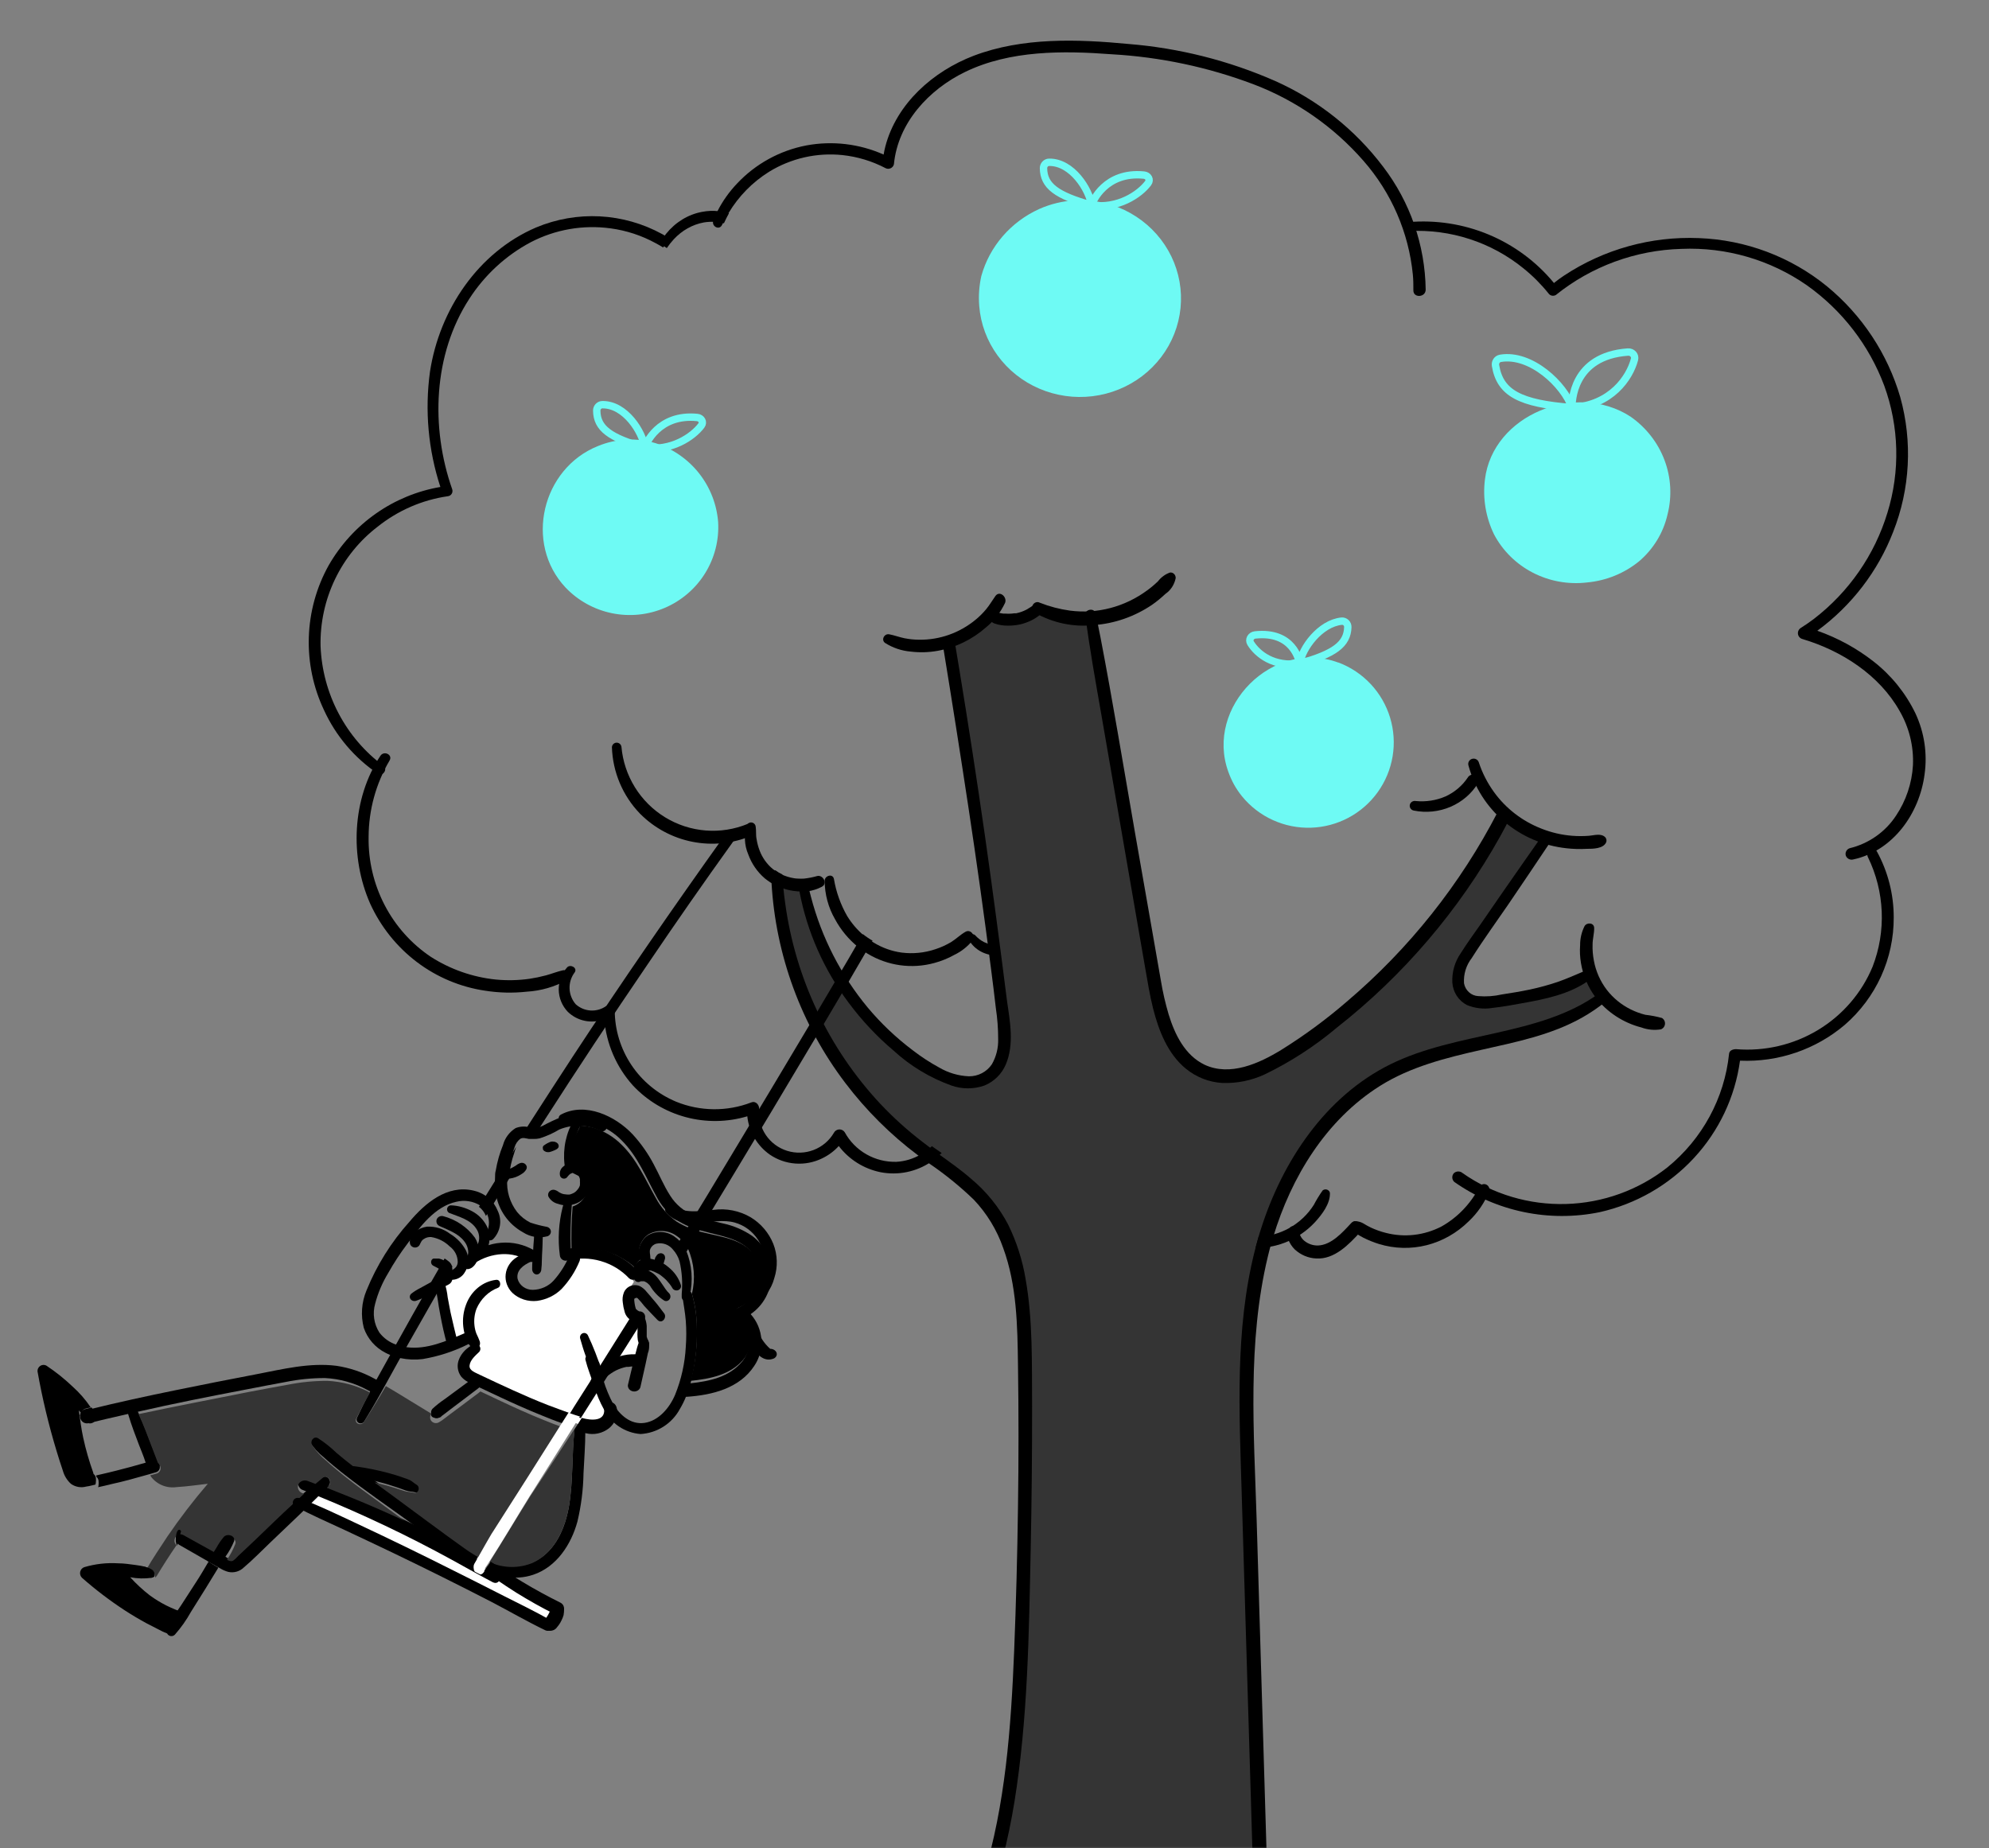 <?xml version="1.0" encoding="UTF-8"?> <svg xmlns="http://www.w3.org/2000/svg" width="538" height="500" viewBox="0 0 538 500" fill="none"><rect x="0" y="0" width="538" height="500" fill="#808080" stroke="none"/><mask id="mask0_285_150" style="mask-type:alpha" maskUnits="userSpaceOnUse" x="0" y="0" width="538" height="500"><rect width="538" height="500" fill="white"></rect></mask><g mask="url(#mask0_285_150)"><path d="M118.04 347.571C118.242 348.186 121.327 364.205 121.327 364.205L126.531 362.464L127.882 364.84C127.882 364.84 123.99 368.363 125.22 370.453C126.45 372.542 159.202 387.291 160.836 386.452C162.47 385.612 164.123 381.883 164.123 381.883L161.259 373.567C162.18 371.661 163.792 370.192 165.757 369.47C167.828 368.599 170.092 368.309 172.311 368.63L174.147 364.266L172.311 356.072C172.311 356.072 168.419 352.754 169.448 350.46C170.018 349.163 170.693 347.916 171.465 346.731L166.624 339.234L156.54 338.394C156.54 338.394 148.15 353.573 140.97 349.62C133.791 345.666 142.423 338.189 142.423 338.189C139.64 337.754 136.828 337.548 134.013 337.575C132.306 337.693 130.63 338.094 129.052 338.763L125.22 341.733C125.22 341.733 125.683 342.307 122.557 344.642C119.431 346.977 119.734 345.953 119.734 345.953L118.04 347.571Z" fill="white"></path><path d="M166.469 384.116C166.054 384.997 165.458 385.767 164.724 386.369C163.843 387.051 162.834 387.524 161.765 387.758C160.697 387.991 159.594 387.979 158.531 387.721C157.481 387.537 156.449 387.258 155.444 386.888L157.424 383.576C159.935 384.297 163.808 384.544 163.404 381.097C163.356 380.694 163.447 380.286 163.66 379.948C163.86 379.705 164.116 379.519 164.403 379.408C164.689 379.297 164.998 379.265 165.3 379.315C165.601 379.364 165.886 379.494 166.128 379.691C166.369 379.888 166.56 380.147 166.682 380.444C166.892 381.037 166.982 381.671 166.945 382.304C166.909 382.937 166.746 383.554 166.469 384.116Z" fill="black"></path><path d="M82.073 406.588C82.871 406.988 148.517 439.651 149.734 438.232C150.951 436.812 151.949 434.234 150.134 433.794C148.318 433.354 111.045 414.084 102.724 409.427C96.506 406.232 89.909 403.841 83.09 402.311L82.073 406.588Z" fill="white"></path><path d="M124.974 417.728C126.44 418.779 127.968 419.745 129.548 420.62C129.063 421.458 128.738 422.036 128.516 422.375C128.377 422.609 128.313 422.878 128.331 423.148C128.349 423.418 128.448 423.677 128.616 423.891C126.435 422.757 124.339 421.47 122.343 420.042C117.85 416.891 113.397 413.64 108.944 410.409L101.738 405.264C98.844 403.17 95.95 401.076 93.137 398.862L92.144 398.085C90.91 397.107 89.716 396.09 88.542 395.093L87.611 394.255C86.052 393.024 84.717 391.541 83.664 389.868C83.118 388.851 84.13 387.435 85.303 388.093C87.114 389.254 88.803 390.59 90.344 392.082C91.781 393.298 93.258 394.475 94.755 395.631L95.261 396.05C97.042 397.426 98.865 398.763 100.666 400.039L105.462 403.529C112 408.255 118.416 413.082 124.974 417.728Z" fill="black"></path><path d="M158.322 387.248C158.322 391.006 158.008 394.803 157.832 398.542C157.756 402.941 157.205 407.318 156.189 411.596C154.506 417.787 150.553 423.859 144.273 425.976C143.007 426.405 141.692 426.664 140.36 426.747C138.876 426.821 137.389 426.695 135.938 426.371C134.884 426.156 133.85 425.851 132.846 425.461C132.212 425.242 131.591 424.984 130.987 424.69C131.195 424.667 131.392 424.585 131.555 424.453C131.656 424.371 131.748 424.278 131.829 424.176L132.964 422.494L133.218 422.099C134.988 422.971 136.924 423.448 138.892 423.495C140.861 423.543 142.816 423.161 144.625 422.376C150.319 419.607 152.96 413.159 153.938 407.225C155.054 400.421 154.643 393.379 155.406 386.615L157.362 383.608C157.988 383.866 158.263 384.202 158.282 384.696C158.321 385.547 158.322 386.397 158.322 387.248Z" fill="black"></path><path d="M129.548 425.32C129.309 425.357 129.068 425.278 128.847 425.089L128.583 424.818C128.403 424.56 128.243 424.248 128.109 423.891C128.658 424.393 129.15 424.895 129.548 425.32Z" fill="white"></path><path d="M174.147 356.651L171.937 360.183L167.657 366.972C166.749 368.452 165.822 369.912 164.895 371.372L163.297 373.898L161.324 376.938C159.924 379.168 158.524 381.398 157.104 383.608C155.881 383.272 154.933 382.957 154.006 382.621L155.209 380.648C156.708 378.319 158.168 375.99 159.647 373.662L160.023 373.07C160.635 372.103 161.266 371.096 161.877 370.149L162.232 369.596C165.033 365.136 167.854 360.676 170.636 356.216L171.504 354.835C172.003 354.833 172.494 354.966 172.925 355.22C173.355 355.473 173.709 355.838 173.949 356.276L174.147 356.651Z" fill="black"></path><path d="M256.373 173.46C256.373 173.46 267.071 245.16 268.092 253.284C269.114 261.408 271.538 279.479 270.937 283.141C270.336 286.803 269.915 294.107 259.137 291.885C248.36 289.664 232.294 277.657 227.405 266.071C222.517 254.485 217.248 240.277 217.248 240.277C217.248 240.277 209.917 237.235 210.117 237.836C210.318 238.436 209.316 260.788 221.315 279.699C233.315 298.609 256.093 317.279 261.582 320.721C267.071 324.163 272.76 333.328 274.403 340.432C277.074 354.901 278.228 369.608 277.848 384.316C277.647 405.248 277.047 463.96 274.603 477.988C272.159 492.015 269.514 511.906 263.605 521.672C259.266 528.565 254.446 535.145 249.181 541.362L262.803 553.369C262.803 553.369 266.249 545.365 270.115 545.044C273.982 544.724 275.204 553.369 275.204 553.369C275.204 553.369 276.426 543.223 280.693 543.624C284.96 544.024 282.936 549.627 282.936 549.627C282.936 549.627 284.939 541.082 288.826 540.282C292.712 539.481 304.292 550.287 304.292 550.287C304.292 550.287 308.298 544.804 312.425 543.784C316.552 542.763 321.18 547.246 321.18 547.246C321.18 547.246 320.558 537.24 324.024 536.48C327.49 535.719 332.758 544.804 332.758 544.804C332.758 544.804 333.38 539.321 335.824 538.301C338.268 537.28 347.202 542.783 347.202 542.783C347.202 542.783 341.192 539.321 341.312 522.252C341.433 505.183 338.868 438.546 338.267 430.421C337.666 422.297 337.847 372.109 337.246 365.406C336.645 358.702 343.957 325.584 347.263 318.88C350.568 312.176 364.551 291.245 378.994 287.803C393.438 284.361 400.55 281.8 406.459 280.879C413.209 279.905 419.742 277.779 425.771 274.596C428.331 273.299 430.782 271.8 433.103 270.113L430.459 263.83C430.459 263.83 418.66 267.272 409.504 269.113C400.349 270.954 393.037 271.114 393.238 265.111C393.438 259.107 402.192 250.483 404.837 247.221C407.481 243.959 417.638 227.51 417.638 227.51L407.06 222.027C407.06 222.027 395.482 242.138 389.171 248.642C382.861 255.145 364.351 276.077 355.817 281.56C347.283 287.043 334.04 294.967 323.883 288.463C313.727 281.96 312.686 268.953 310.662 256.566C308.639 244.179 295.397 166.977 294.796 166.977C292.217 167.086 289.633 167.019 287.063 166.777C284.688 166.47 282.365 165.851 280.152 164.936C279.508 165.851 278.657 166.603 277.669 167.132C276.681 167.66 275.583 167.95 274.462 167.977C272.086 167.772 269.752 167.226 267.531 166.356L256.373 173.46Z" fill="#343434"></path><path d="M236.008 254.459L234.361 257.29C229.399 265.863 224.438 274.376 219.278 282.908C212.384 294.526 205.437 306.118 198.438 317.682C194.469 324.294 190.446 330.9 186.371 337.498L184.545 340.45C184.196 339.291 183.592 338.227 182.778 337.338C183.274 336.474 183.81 335.631 184.326 334.788C189.01 327.158 193.641 319.516 198.219 311.86C205.205 300.282 212.152 288.684 219.059 277.066C222.446 271.311 225.853 265.548 229.28 259.78C230.093 258.374 230.927 256.969 231.741 255.543L233.408 252.692C234.224 253.354 235.094 253.945 236.008 254.459Z" fill="black"></path><path d="M122.356 342.745L121.598 344.065L119.658 347.296L117.58 350.952L116.417 352.984C114.107 357.047 111.797 361.11 109.488 365.173L107.722 368.322L107.508 368.708C106.421 370.638 105.354 372.588 104.287 374.539C103.724 375.575 103.142 376.57 102.559 377.647C101.259 379.963 99.92 382.238 98.522 384.493C97.766 385.672 95.98 384.798 96.582 383.478C97.707 381.06 98.891 378.683 100.152 376.326C100.715 375.27 101.279 374.295 101.861 373.157L105.024 367.449L106.169 365.417L106.674 364.503C109.818 358.842 112.988 353.194 116.184 347.56C117.057 346.016 117.95 344.472 118.843 342.928L120.259 340.449C120.428 340.539 120.59 340.641 120.745 340.754C120.997 340.937 121.249 341.12 121.482 341.323C121.789 341.582 122.028 341.917 122.18 342.298C122.276 342.428 122.337 342.582 122.356 342.745Z" fill="black"></path><path d="M139.619 310.237C139.38 310.892 139.2 311.546 139.041 312.062C138.386 313.951 137.945 315.907 137.725 317.893C137.725 318.21 137.725 318.527 137.725 318.845C137.007 319.975 136.289 321.106 135.591 322.256L134.873 323.386L133.178 326.123C132.58 327.056 132.001 327.988 131.443 328.94C131.238 328.455 130.978 327.995 130.666 327.571C130.35 327.148 129.974 326.774 129.549 326.461L131.064 324.001L134.574 318.369L139.619 310.237Z" fill="black"></path><path d="M198.365 227.583C190.447 238.606 182.683 249.749 175.075 261.011C165.487 275.08 156.1 289.269 146.915 303.578L144.492 307.346C144.115 307.365 143.738 307.365 143.361 307.346C142.613 307.206 141.765 306.865 141.058 307.346L143.078 304.099C146.983 298.02 150.909 291.961 154.854 285.922C168.206 265.561 182.043 245.54 196.143 225.8C196.406 225.535 196.759 225.378 197.133 225.359C197.507 225.341 197.875 225.462 198.163 225.7C198.406 225.945 198.558 226.265 198.595 226.607C198.631 226.949 198.551 227.293 198.365 227.583Z" fill="black"></path><path d="M188.125 367.153C187.852 369.487 187.414 371.798 186.813 374.07C186.492 375.302 186.087 376.511 185.602 377.689C185.128 378.894 184.554 380.058 183.886 381.168C182.842 383.103 181.319 384.74 179.46 385.923C177.602 387.106 175.47 387.795 173.269 387.924C171.173 387.763 169.155 387.061 167.414 385.887C165.672 384.713 164.268 383.107 163.338 381.228C162.236 379.239 161.356 377.135 160.714 374.955C159.926 372.602 158.958 370.249 158.352 367.836C158.13 366.992 159.2 366.087 159.906 366.831C161.442 368.771 162.569 371.001 163.217 373.386C163.891 375.597 164.777 377.738 165.861 379.781C167.658 382.777 170.584 385.471 174.359 384.908C178.134 384.345 181.1 380.887 182.614 377.287C184.289 373.146 185.265 368.756 185.501 364.298C185.673 361.982 185.673 359.656 185.501 357.34C185.32 355.008 184.855 352.735 184.573 350.423C184.54 350.243 184.555 350.058 184.615 349.886C184.675 349.713 184.779 349.559 184.916 349.438C185.082 349.289 185.28 349.182 185.496 349.126C185.712 349.07 185.939 349.066 186.157 349.116C186.374 349.165 186.577 349.266 186.747 349.409C186.917 349.553 187.051 349.735 187.136 349.941C187.955 352.719 188.409 355.592 188.489 358.486C188.61 361.38 188.488 364.279 188.125 367.153Z" fill="black"></path><path d="M186.537 350.654C186.537 350.816 186.537 350.958 186.537 351.12C186.474 351.373 186.325 351.596 186.118 351.749C185.91 351.901 185.657 351.974 185.402 351.955C185.148 351.936 184.907 351.825 184.724 351.643C184.541 351.46 184.426 351.218 184.399 350.958V349.965C184.671 347.026 184.471 344.062 183.806 341.19C183.458 340.021 182.856 338.947 182.045 338.049C181.516 337.379 180.816 336.872 180.023 336.586C179.23 336.3 178.374 336.245 177.552 336.428C177.193 336.518 176.858 336.691 176.573 336.933C176.289 337.175 176.061 337.481 175.909 337.827C175.573 338.657 175.909 339.265 175.909 340.096C175.94 340.277 175.94 340.462 175.909 340.643C175.828 340.867 175.697 341.067 175.524 341.227C175.351 341.387 175.142 341.501 174.917 341.561C174.692 341.621 174.455 341.624 174.228 341.57C174.001 341.516 173.791 341.407 173.614 341.251L173.416 341.028C171.774 339.002 173.239 335.435 175.257 334.159C176.414 333.481 177.743 333.174 179.072 333.275C180.402 333.376 181.671 333.881 182.718 334.726C183.037 334.948 183.334 335.198 183.608 335.476C184.424 336.258 185.095 337.185 185.587 338.212C187.193 342.149 187.526 346.509 186.537 350.654Z" fill="black"></path><path d="M184.18 347.636C183.592 345.757 182.428 344.08 180.829 342.808C179.488 341.635 177.815 340.842 176.006 340.523C175.406 340.425 174.792 340.425 174.191 340.523C173.887 340.587 173.593 340.687 173.316 340.821C172.512 341.192 171.871 341.81 171.501 342.57C171.435 342.732 171.378 342.898 171.33 343.066C171.245 343.391 171.25 343.731 171.343 344.054C171.436 344.377 171.615 344.673 171.864 344.914C172.003 345.051 172.173 345.158 172.361 345.227C172.549 345.295 172.751 345.324 172.953 345.312C173.27 345.296 173.575 345.203 173.841 345.043C174.107 344.882 174.324 344.66 174.469 344.398C174.528 344.268 174.577 344.136 174.618 344C175.834 343.643 175.963 343.662 176.07 343.702C176.702 343.9 177.31 344.16 177.884 344.477L178.225 344.656C178.484 344.807 178.727 344.98 178.951 345.172C179.378 345.502 179.783 345.854 180.168 346.225C180.723 346.841 180.893 347.04 181.064 347.259C181.393 347.666 181.686 348.098 181.939 348.55C182.103 348.787 182.353 348.96 182.644 349.037C182.935 349.114 183.247 349.089 183.52 348.967C183.776 348.848 183.981 348.652 184.101 348.41C184.221 348.168 184.249 347.895 184.18 347.636Z" fill="black"></path><path d="M180.981 349.843C180.811 349.688 180.65 349.522 180.499 349.346C180.331 349.128 180.22 348.949 180.09 348.81C180.001 348.705 179.92 348.592 179.848 348.472C179.714 348.295 179.591 348.109 179.478 347.916C178.902 347.101 178.363 346.227 177.713 345.471C177.069 344.704 176.268 344.106 175.373 343.723C174.783 343.408 174.123 343.276 173.467 343.343C172.811 343.41 172.184 343.672 171.66 344.1C171.482 344.3 171.359 344.548 171.303 344.818C171.247 345.088 171.261 345.369 171.345 345.63C171.471 345.945 171.648 346.234 171.865 346.485C172.062 346.67 172.309 346.782 172.57 346.804C172.832 346.825 173.092 346.755 173.313 346.604C174.055 346.604 174.149 346.604 174.223 346.604C174.5 346.719 174.766 346.858 175.021 347.021L175.281 347.24L175.764 347.717C176.738 349.402 178.075 350.812 179.663 351.83C179.911 351.961 180.195 351.993 180.464 351.92C180.733 351.847 180.969 351.674 181.13 351.433C181.289 351.194 181.362 350.901 181.334 350.608C181.307 350.316 181.181 350.044 180.981 349.843Z" fill="black"></path><path d="M179.652 355.294C178.638 353.986 177.702 352.659 176.551 351.389C176.005 350.745 175.479 350.081 174.933 349.493C174.441 348.844 173.809 348.306 173.081 347.92C172.677 347.743 172.24 347.648 171.797 347.643C171.354 347.637 170.914 347.721 170.506 347.888C170.098 348.056 169.73 348.303 169.425 348.615C169.119 348.927 168.884 349.297 168.732 349.702C168.408 350.549 168.314 351.463 168.459 352.356C168.538 353.165 168.695 353.964 168.927 354.744C169.148 355.708 169.745 356.549 170.594 357.091C171.442 357.632 172.473 357.831 173.47 357.645C173.819 357.528 174.113 357.294 174.299 356.984C174.485 356.675 174.551 356.31 174.484 355.958C174.422 355.601 174.227 355.28 173.935 355.056C173.643 354.831 173.277 354.721 172.905 354.744C172.574 354.593 172.276 354.38 172.028 354.119L171.911 353.797C171.856 353.622 171.811 353.445 171.774 353.266C171.676 352.783 171.604 352.296 171.559 351.806C171.549 351.655 171.549 351.503 171.559 351.351C172.183 350.896 172.417 351.105 172.612 351.351C173.178 351.939 173.704 352.545 174.231 353.247C175.401 354.536 176.59 355.768 177.818 357.038C179.047 358.308 180.491 356.394 179.652 355.294Z" fill="black"></path><path d="M179.471 341.863C179.735 340.851 179.858 340.689 179.878 340.466C179.908 340.346 179.908 340.221 179.878 340.102C179.874 339.848 179.781 339.605 179.614 339.413C179.457 339.232 179.248 339.103 179.015 339.045C178.781 338.987 178.535 339.003 178.311 339.09C178.086 339.146 177.886 339.274 177.741 339.454C177.575 339.651 177.426 339.861 177.294 340.081C177.127 340.458 177.037 340.864 177.029 341.276C177.005 341.573 177.054 341.872 177.172 342.146C177.309 342.51 177.541 342.831 177.843 343.077C178.189 343.3 178.311 343.32 178.433 343.32C178.654 343.346 178.876 343.296 179.064 343.179C179.245 343.052 179.38 342.873 179.453 342.666C179.526 342.46 179.532 342.235 179.471 342.025C179.459 341.971 179.459 341.916 179.471 341.863Z" fill="black"></path><path d="M175.179 364.563C174.941 364.784 174.641 364.905 174.331 364.905C174.021 364.905 173.72 364.784 173.483 364.563C172.847 363.814 172.479 362.833 172.447 361.803C172.403 361.255 172.403 360.704 172.447 360.156V359.56C172.474 359.223 172.474 358.884 172.447 358.547C172.448 358.296 172.406 358.047 172.323 357.813C172.238 357.598 172.137 357.392 172.019 357.197C171.886 357.028 171.743 356.869 171.59 356.721C171.457 356.587 171.359 356.416 171.305 356.225C171.269 356.076 171.26 355.92 171.28 355.767C171.3 355.614 171.348 355.468 171.422 355.337C171.496 355.206 171.594 355.094 171.709 355.008C171.824 354.921 171.954 354.863 172.091 354.835C172.543 354.833 172.987 354.967 173.376 355.222C173.766 355.477 174.086 355.844 174.304 356.284L174.447 356.602C174.716 357.267 174.879 357.979 174.929 358.706C174.929 359.481 174.929 360.255 174.929 361.029C174.92 361.214 174.92 361.4 174.929 361.585C175.034 361.988 175.184 362.374 175.375 362.736C175.541 363.018 175.612 363.355 175.576 363.689C175.54 364.023 175.4 364.333 175.179 364.563Z" fill="black"></path><path d="M175.245 362.513C175.08 362.278 174.82 362.112 174.523 362.052C174.225 361.993 173.914 362.044 173.658 362.196C172.622 362.852 172.415 364.312 172.116 365.35C171.817 366.387 171.61 367.339 171.357 368.334C170.828 370.451 170.344 372.568 169.838 374.684C169.8 375.073 169.919 375.461 170.172 375.774C170.425 376.087 170.794 376.304 171.21 376.382C171.625 376.461 172.058 376.396 172.424 376.2C172.791 376.004 173.067 375.69 173.198 375.319C173.681 373.203 174.164 371.086 174.601 369.075C174.832 368.059 175.061 366.958 175.245 366.048C175.699 364.907 175.699 363.655 175.245 362.513Z" fill="black"></path><path d="M162.534 305.972C160.813 305.099 158.907 304.608 156.958 304.536C155.009 304.464 153.068 304.812 151.28 305.555C149.621 306.552 147.84 307.353 145.977 307.94C145.403 308.071 144.813 308.124 144.224 308.099C143.834 308.117 143.444 308.117 143.054 308.099C142.282 307.959 141.405 307.622 140.674 308.099C139.96 308.685 139.444 309.459 139.192 310.324C138.941 310.98 138.753 311.635 138.586 312.152C137.901 314.044 137.439 316.004 137.209 317.994C137.209 318.311 137.209 318.629 137.209 318.947C136.946 322.145 137.901 325.326 139.901 327.908C140.861 329.078 142.071 330.039 143.451 330.73C144.916 331.218 146.416 331.603 147.94 331.882C148.231 331.95 148.491 332.106 148.683 332.325C148.874 332.545 148.987 332.818 149.003 333.102C149.019 333.387 148.939 333.67 148.774 333.908C148.608 334.146 148.368 334.328 148.086 334.426C146.98 334.715 145.82 334.772 144.689 334.594C143.557 334.415 142.48 334.005 141.53 333.392C139.525 332.291 137.816 330.76 136.54 328.922C135.396 327.278 134.609 325.434 134.223 323.497C133.899 321.841 133.794 320.152 133.91 318.47C133.91 317.854 133.909 317.238 134.097 316.642C134.491 314.284 135.148 311.973 136.06 309.748C136.552 307.878 137.758 306.249 139.442 305.178C140.529 304.736 141.734 304.632 142.887 304.88C143.909 305.118 144.977 305.118 145.999 304.88L146.812 304.542C148.417 303.666 150.077 302.883 151.782 302.197C153.864 301.592 156.063 301.45 158.212 301.78C160.341 302.091 162.324 302.997 163.912 304.383C164.034 304.577 164.09 304.802 164.073 305.027C164.055 305.252 163.965 305.467 163.814 305.641C163.663 305.816 163.459 305.941 163.229 306C163 306.06 162.757 306.05 162.534 305.972Z" fill="black"></path><path d="M151.077 309.767C151.053 309.617 150.983 309.474 150.872 309.349L150.621 309.122L150.277 308.948C150.106 308.865 149.907 308.823 149.705 308.826C149.51 308.791 149.307 308.791 149.112 308.826C148.866 308.884 148.635 308.972 148.426 309.087L148.06 309.262L147.718 309.453C147.511 309.567 147.32 309.695 147.146 309.837C147.001 309.94 146.896 310.074 146.848 310.221C146.801 310.358 146.801 310.502 146.848 310.639V310.901C146.907 311.036 147 311.16 147.123 311.267C147.188 311.356 147.293 311.425 147.42 311.459C147.561 311.556 147.736 311.623 147.923 311.651C148.165 311.686 148.412 311.686 148.654 311.651C148.899 311.592 149.136 311.516 149.363 311.424L149.751 311.267L150.117 311.11C150.343 311.016 150.551 310.899 150.734 310.761L150.986 310.5C151.077 310.359 151.124 310.203 151.123 310.046C151.138 309.952 151.122 309.856 151.077 309.767Z" fill="black"></path><path d="M142.169 314.998C142.006 314.809 141.781 314.671 141.526 314.601C141.27 314.532 140.996 314.537 140.744 314.614L140.377 314.768L139.946 314.998C139.757 315.116 139.576 315.244 139.406 315.383C139.039 315.614 138.672 315.806 138.262 316.018C137.566 316.328 136.844 316.592 136.103 316.806C135.859 316.881 135.649 317.025 135.505 317.216C135.361 317.407 135.29 317.634 135.305 317.864C135.318 318.093 135.417 318.311 135.585 318.485C135.753 318.659 135.981 318.779 136.233 318.825C136.778 318.883 137.328 318.883 137.873 318.825C138.444 318.743 139.002 318.601 139.535 318.402C140.066 318.202 140.567 317.944 141.025 317.633C141.617 317.305 142.089 316.83 142.385 316.268C142.486 316.059 142.519 315.83 142.481 315.605C142.442 315.381 142.334 315.171 142.169 314.998Z" fill="black"></path><path d="M159.555 318.24C159.355 317.345 158.89 316.526 158.219 315.882C157.547 315.239 156.696 314.798 155.771 314.614C155.326 314.532 154.871 314.532 154.426 314.614C153.645 314.741 152.916 315.08 152.324 315.591C151.994 315.862 151.74 316.21 151.586 316.602C151.431 316.993 151.382 317.417 151.442 317.832C151.457 318.068 151.551 318.292 151.711 318.471C151.87 318.65 152.086 318.773 152.324 318.822C152.563 318.87 152.811 318.841 153.032 318.74C153.252 318.639 153.432 318.47 153.544 318.26C153.651 318.115 153.77 317.978 153.901 317.853L154.174 317.608C154.393 317.477 154.626 317.367 154.868 317.282C156.465 318.036 156.549 318.138 156.613 318.26C156.721 318.482 156.805 318.714 156.864 318.953C156.881 319.169 156.881 319.387 156.864 319.604C156.891 319.848 156.891 320.094 156.864 320.338C156.864 320.338 156.864 320.541 156.864 320.643C156.83 320.755 156.789 320.864 156.739 320.969L156.549 321.356C156.334 321.677 156.088 321.978 155.813 322.253C155.626 322.422 155.423 322.572 155.204 322.701C154.862 322.876 154.502 323.019 154.132 323.128C153.852 323.151 153.571 323.151 153.291 323.128L152.471 323.027C152.201 322.974 151.939 322.885 151.693 322.762C151.516 322.69 151.348 322.601 151.189 322.497C150.829 322.201 150.406 321.985 149.95 321.866C149.709 321.821 149.459 321.837 149.227 321.912C148.995 321.988 148.786 322.12 148.621 322.295C148.457 322.471 148.342 322.685 148.287 322.917C148.232 323.148 148.24 323.39 148.309 323.617C148.564 324.121 148.929 324.565 149.379 324.917C149.829 325.269 150.355 325.521 150.916 325.654C151.545 325.877 152.203 326.014 152.871 326.062H153.733C154.329 326.02 154.917 325.897 155.477 325.695C156.713 325.281 157.785 324.505 158.546 323.475C159.099 322.727 159.475 321.87 159.649 320.966C159.824 320.061 159.792 319.131 159.555 318.24Z" fill="black"></path><path d="M156.71 305.046C155.184 308.204 154.453 311.836 154.609 315.493C154.609 315.799 154.609 316.084 154.609 316.39C154.606 316.634 154.533 316.868 154.403 317.055C154.274 317.241 154.096 317.367 153.899 317.413C153.702 317.458 153.498 317.42 153.321 317.304C153.145 317.189 153.006 317.003 152.929 316.778C152.921 316.676 152.921 316.574 152.929 316.472C152.115 312.295 152.688 307.897 154.525 304.229C154.525 304.087 154.677 303.944 154.744 303.781C154.887 303.461 155.125 303.222 155.41 303.111C155.695 303.001 156.004 303.029 156.272 303.189C156.411 303.281 156.534 303.406 156.632 303.557C156.73 303.707 156.803 303.881 156.844 304.066C156.885 304.231 156.894 304.405 156.871 304.575C156.847 304.745 156.793 304.906 156.71 305.046Z" fill="black"></path><path d="M203.078 355.535C204.767 357.42 205.776 359.827 205.943 362.366C206.111 364.904 205.426 367.425 203.999 369.521C199.992 375.601 192.598 377.385 185.786 377.851C185.323 377.878 184.87 377.718 184.525 377.406C184.179 377.094 183.969 376.656 183.942 376.189C183.916 375.721 184.075 375.262 184.383 374.912C184.691 374.563 185.124 374.351 185.586 374.324C185.967 374.324 186.327 374.324 186.728 374.202C191.857 373.655 197.247 372.54 200.753 368.304C203.478 364.94 203.719 359.042 199.411 356.833C199.13 356.677 198.898 356.442 198.746 356.156C198.593 355.871 198.526 355.547 198.551 355.223C198.576 354.9 198.694 354.591 198.89 354.333C199.085 354.076 199.349 353.881 199.652 353.772C200.968 353.184 202.137 352.304 203.072 351.198C204.007 350.093 204.685 348.789 205.056 347.382C205.427 345.976 205.482 344.504 205.216 343.073C204.949 341.643 204.369 340.291 203.518 339.118C200.533 334.943 194.782 334.355 190.234 333.037C187.661 332.456 185.207 331.427 182.981 329.997C180.661 328.278 178.768 326.037 177.451 323.451C174.626 318.302 172.462 312.789 168.234 308.574C166.246 306.514 163.801 304.964 161.101 304.054C159.8 303.654 158.453 303.429 157.094 303.385C156.169 303.369 155.245 303.423 154.329 303.547C153.824 303.605 153.322 303.693 152.826 303.811C151.524 304.094 150.382 302.23 151.744 301.5C158.316 298.034 166.411 301.865 171.1 306.831C173.342 309.272 175.261 311.997 176.809 314.938C178.332 317.755 179.555 320.775 181.298 323.471C182.803 325.862 185.021 327.707 187.63 328.741C190.255 329.646 192.931 330.391 195.644 330.97C198.463 331.577 201.137 332.733 203.518 334.375C205.153 335.607 206.474 337.216 207.371 339.068C208.267 340.92 208.713 342.962 208.672 345.024C208.631 347.086 208.104 349.108 207.134 350.922C206.164 352.737 204.78 354.29 203.097 355.454L203.078 355.535Z" fill="black"></path><path d="M201.069 367.782C197.564 371.916 192.082 373.004 186.803 373.538C187.409 371.303 187.852 369.029 188.128 366.734C188.48 363.906 188.589 361.054 188.453 358.208C188.377 355.423 187.94 352.658 187.149 349.979C188.148 345.927 187.784 341.671 186.109 337.834C185.602 336.831 184.912 335.926 184.071 335.163C183.789 334.893 183.483 334.648 183.155 334.432C182.077 333.607 180.769 333.113 179.4 333.015C178.031 332.916 176.663 333.217 175.471 333.878C173.433 335.124 171.884 338.506 173.576 340.583C172.808 340.952 172.196 341.567 171.843 342.324C171.779 342.486 171.725 342.651 171.68 342.819C169.396 340.81 166.673 339.33 163.715 338.491C160.756 337.652 157.64 337.474 154.601 337.972C154.472 334.106 154.568 330.236 154.887 326.381C156.085 325.979 157.125 325.225 157.862 324.225C158.438 323.502 158.839 322.663 159.036 321.769C159.234 320.876 159.223 319.951 159.004 319.062C158.809 318.193 158.359 317.398 157.708 316.773C157.057 316.148 156.232 315.72 155.335 315.541C154.904 315.462 154.462 315.462 154.031 315.541C153.842 311.996 154.728 308.475 156.578 305.413C156.666 305.275 156.72 305.12 156.738 304.959C156.755 304.799 156.735 304.636 156.68 304.483C158.062 304.527 159.433 304.746 160.756 305.136C163.502 306.025 165.989 307.537 168.012 309.547C172.312 313.662 174.513 319.042 177.387 324.066C178.726 326.591 180.652 328.778 183.011 330.456C185.275 331.851 187.772 332.855 190.389 333.423C195.016 334.61 200.865 335.183 203.902 339.357C204.767 340.502 205.357 341.821 205.628 343.217C205.899 344.613 205.843 346.05 205.466 347.423C205.089 348.795 204.399 350.068 203.448 351.147C202.496 352.226 201.307 353.084 199.969 353.659C199.661 353.765 199.392 353.955 199.194 354.206C198.995 354.458 198.875 354.759 198.849 355.075C198.823 355.391 198.892 355.707 199.047 355.986C199.202 356.264 199.438 356.493 199.724 356.645C204.085 358.742 203.841 364.498 201.069 367.782Z" fill="black"></path><path d="M172.707 344.717C172.71 345.006 172.626 345.29 172.465 345.533C172.303 345.777 172.072 345.968 171.799 346.083C171.527 346.198 171.226 346.232 170.934 346.18C170.642 346.129 170.372 345.994 170.158 345.793C168.08 343.59 165.428 341.978 162.484 341.13C159.541 340.282 156.416 340.229 153.444 340.978C153.22 341.039 152.985 341.051 152.755 341.014C152.526 340.976 152.308 340.89 152.117 340.761C151.925 340.632 151.765 340.464 151.647 340.268C151.53 340.072 151.458 339.853 151.438 339.627C150.85 335.274 151.102 330.852 152.18 326.589C152.321 326.1 152.461 325.61 152.642 325.141C152.757 324.951 152.931 324.802 153.137 324.713C153.344 324.625 153.575 324.601 153.796 324.647C154.017 324.692 154.218 324.803 154.371 324.966C154.524 325.128 154.621 325.333 154.648 325.552C154.648 325.787 154.648 326.021 154.648 326.237C154.334 330.052 154.24 333.882 154.367 337.708C157.359 337.215 160.427 337.391 163.339 338.222C166.252 339.052 168.933 340.517 171.181 342.504C171.562 342.837 171.924 343.19 172.265 343.542C172.415 343.699 172.532 343.884 172.608 344.086C172.683 344.287 172.717 344.502 172.707 344.717Z" fill="black"></path><path d="M146.657 332.63C146.596 332.408 146.482 332.213 146.328 332.069C146.174 331.925 145.988 331.839 145.793 331.821C145.599 331.803 145.405 331.855 145.234 331.969C145.064 332.084 144.926 332.256 144.838 332.464C144.578 333.336 144.438 334.252 144.423 335.177C144.336 336.068 144.284 336.959 144.232 337.849L144.076 340.521C143.97 341.468 143.924 342.424 143.938 343.379C143.959 343.736 144.086 344.071 144.297 344.325C144.507 344.578 144.788 344.733 145.086 344.761C145.384 344.788 145.68 344.687 145.92 344.475C146.161 344.264 146.331 343.955 146.397 343.607C146.515 342.661 146.573 341.705 146.57 340.749C146.57 339.858 146.657 338.947 146.692 338.056C146.726 337.166 146.778 336.275 146.778 335.385C146.85 334.464 146.81 333.536 146.657 332.63Z" fill="black"></path><path d="M134.207 346.211C132.428 346.418 130.734 347.145 129.304 348.314C127.874 349.483 126.762 351.05 126.085 352.851C125.352 354.75 125.085 356.823 125.31 358.868C125.426 359.897 125.656 360.907 125.993 361.877C126.322 363.017 126.967 364.018 127.839 364.745C128.081 364.879 128.355 364.931 128.624 364.896C128.894 364.86 129.147 364.738 129.353 364.544C129.559 364.35 129.71 364.096 129.789 363.812C129.867 363.528 129.87 363.225 129.796 362.94C129.524 362.191 129.209 361.46 128.854 360.753C128.592 360.053 128.418 359.318 128.338 358.567C128.159 357.029 128.35 355.468 128.891 354.034C129.462 352.723 130.267 351.548 131.259 350.577C132.251 349.606 133.409 348.859 134.669 348.378C135.684 347.997 135.444 346.071 134.207 346.211Z" fill="black"></path><path d="M161.877 368.149C161.598 367.382 161.301 366.633 161.023 365.866C160.411 364.273 159.724 362.719 159 361.184C158.859 360.927 158.63 360.734 158.357 360.645C158.085 360.555 157.79 360.576 157.531 360.702C157.273 360.829 157.07 361.051 156.964 361.326C156.858 361.6 156.856 361.906 156.959 362.182C157.404 363.774 157.886 365.367 158.462 366.921L159.297 369.205C159.53 370.134 159.947 371.003 160.522 371.757C160.706 371.933 160.938 372.048 161.186 372.085C161.435 372.123 161.688 372.082 161.914 371.968C162.137 371.854 162.324 371.675 162.453 371.454C162.581 371.233 162.645 370.978 162.637 370.72C162.537 369.823 162.28 368.951 161.877 368.149Z" fill="black"></path><path d="M154.006 382.237L152.17 385.046C150.173 384.378 148.396 383.652 146.52 382.885C142.686 381.353 138.933 379.663 135.2 377.915L129.729 375.341C128.731 374.85 127.613 374.438 126.615 373.868C125.921 373.502 125.298 373.016 124.778 372.434C124.263 371.759 123.937 370.963 123.832 370.125C123.727 369.288 123.847 368.438 124.179 367.66C124.696 366.436 125.537 365.37 126.615 364.575L127.812 363.691C128.09 363.501 128.433 363.428 128.767 363.487C129.1 363.546 129.396 363.732 129.589 364.005C129.81 364.241 129.932 364.55 129.932 364.87C129.932 365.19 129.81 365.499 129.589 365.734C128.591 366.697 127.174 367.895 127.014 369.369C126.854 370.842 128.731 371.333 129.869 371.942C135.859 374.772 141.848 377.601 148.097 380.056C149.994 380.744 151.99 381.53 154.006 382.237Z" fill="black"></path><path d="M126.114 338.417C125.132 336.505 123.618 334.895 121.742 333.768C119.973 332.402 117.746 331.712 115.485 331.83C113.319 332.121 110.551 333.768 110.872 336.248C110.901 336.536 111.025 336.808 111.226 337.023C111.426 337.239 111.693 337.386 111.987 337.445C112.28 337.503 112.586 337.47 112.858 337.348C113.13 337.227 113.355 337.024 113.499 336.771C113.666 336.399 113.854 336.037 114.062 335.686C114.14 335.613 114.214 335.535 114.282 335.453C114.378 335.344 114.493 335.252 114.623 335.182C115.204 334.778 115.914 334.586 116.628 334.64C118.525 334.952 120.272 335.833 121.621 337.158C122.284 337.646 122.825 338.273 123.204 338.99C123.582 339.708 123.789 340.499 123.808 341.304C123.808 343.009 122.304 343.803 120.679 344.036C119.977 344.036 119.336 345.14 120.078 345.624C120.528 345.893 121.027 346.073 121.55 346.155C122.072 346.236 122.606 346.216 123.12 346.098C123.635 345.979 124.12 345.763 124.548 345.462C124.976 345.161 125.337 344.782 125.613 344.346C126.206 343.478 126.563 342.48 126.651 341.444C126.738 340.407 126.553 339.366 126.114 338.417Z" fill="black"></path><path d="M122.355 343.368C122.358 343.716 122.238 344.052 122.022 344.307C121.926 344.434 121.807 344.538 121.673 344.613C121.428 344.762 121.14 344.804 120.869 344.728C120.626 344.651 120.399 344.521 120.204 344.345L119.802 343.981L119.364 343.636C119.022 343.389 118.666 343.166 118.298 342.966C117.913 342.736 117.476 342.583 117.092 342.334C116.936 342.236 116.808 342.093 116.722 341.92C116.636 341.748 116.595 341.553 116.603 341.357C116.609 341.154 116.672 340.958 116.785 340.796C116.898 340.635 117.054 340.516 117.232 340.456H117.704C117.861 340.447 118.019 340.447 118.176 340.456H118.718C119.159 340.551 119.588 340.706 119.994 340.916C120.189 340.999 120.376 341.101 120.554 341.223C120.705 341.307 120.851 341.403 120.991 341.51C121.218 341.682 121.445 341.855 121.655 342.046C121.931 342.291 122.148 342.607 122.285 342.966C122.338 343.092 122.362 343.23 122.355 343.368Z" fill="black"></path><path d="M128.456 334.813C126.38 331.948 123.326 329.881 119.83 328.974C119.578 328.919 119.314 328.93 119.067 329.004C118.821 329.079 118.599 329.216 118.424 329.4C118.287 329.54 118.183 329.706 118.117 329.888C118.052 330.07 118.028 330.262 118.046 330.454C118.058 330.706 118.14 330.95 118.285 331.161C118.429 331.372 118.629 331.541 118.865 331.65C121.32 332.785 124.028 333.677 125.644 335.887C126.324 336.77 126.679 337.848 126.651 338.948C126.593 339.397 126.488 339.838 126.337 340.266C126.127 340.813 125.728 341.3 125.518 341.847C125.429 342.027 125.396 342.227 125.423 342.424C125.449 342.622 125.534 342.807 125.666 342.959C125.799 343.111 125.975 343.223 126.172 343.281C126.369 343.339 126.579 343.341 126.777 343.286C128.373 342.942 129.296 340.996 129.485 339.577C129.708 337.922 129.345 336.243 128.456 334.813Z" fill="black"></path><path d="M131.575 331.498C130.685 329.868 129.35 328.54 127.735 327.677C126.844 327.191 125.903 326.807 124.929 326.532C123.945 326.245 122.929 326.087 121.905 326.062C121.675 326.077 121.456 326.169 121.281 326.324C121.107 326.479 120.987 326.689 120.939 326.921C120.892 327.153 120.92 327.394 121.019 327.608C121.118 327.823 121.282 327.997 121.487 328.106C124.173 329.189 127.277 329.884 128.909 332.499C129.213 332.962 129.425 333.482 129.53 334.029C129.636 334.577 129.635 335.141 129.526 335.687C129.476 335.935 129.397 336.176 129.288 336.402C129.184 336.621 129.057 336.826 128.909 337.015C128.813 337.141 128.707 337.257 128.591 337.363L127.556 338.262C127.395 338.457 127.292 338.696 127.26 338.95C127.228 339.203 127.268 339.461 127.376 339.692C127.483 339.923 127.652 340.117 127.864 340.251C128.076 340.386 128.322 340.454 128.571 340.449C129.452 340.249 130.258 339.794 130.896 339.139C131.534 338.484 131.977 337.655 132.172 336.75C132.657 334.987 132.443 333.099 131.575 331.498Z" fill="black"></path><path d="M133.338 335.246C132.418 336.037 130.678 335.148 131.338 333.942C131.839 333.153 132.146 332.259 132.232 331.332C132.319 330.404 132.184 329.47 131.838 328.604C131.633 328.121 131.371 327.663 131.057 327.24C130.741 326.818 130.364 326.445 129.937 326.133C128.976 325.529 127.899 325.126 126.774 324.95C125.649 324.773 124.499 324.825 123.396 325.105C117.555 326.409 113.554 331.965 110.193 336.452C108.286 338.969 106.555 341.611 105.013 344.36C103.43 346.95 102.237 349.754 101.472 352.683C101.102 353.988 101.013 355.355 101.209 356.697C101.406 358.038 101.883 359.324 102.612 360.472C103.77 361.997 105.366 363.141 107.193 363.754C107.553 363.893 107.913 363.991 108.253 364.09C108.852 364.248 109.459 364.367 110.073 364.446C115.394 365.138 120.755 362.785 125.536 360.71C125.937 360.585 126.371 360.62 126.745 360.809C127.119 360.997 127.404 361.324 127.536 361.718C127.653 362.114 127.612 362.539 127.422 362.906C127.233 363.273 126.909 363.555 126.517 363.695C122.67 365.603 118.557 366.935 114.314 367.649C112.313 367.891 110.285 367.804 108.313 367.392C107.366 367.201 106.441 366.917 105.553 366.542C105.128 366.375 104.714 366.184 104.312 365.968C101.533 364.565 99.416 362.147 98.411 359.227C97.534 355.858 97.788 352.3 99.132 349.085C101.891 342.284 105.815 336.004 110.733 330.521C114.954 325.5 120.915 320.419 128.036 322.06C129.287 322.334 130.471 322.851 131.518 323.582C132.335 324.17 133.051 324.884 133.638 325.698C134.031 326.267 134.359 326.877 134.618 327.517C135.234 328.779 135.442 330.198 135.213 331.581C134.983 332.964 134.329 334.244 133.338 335.246Z" fill="black"></path><path d="M121.684 344.948C120.559 344.377 119.414 345.28 118.447 345.814L116.059 347.121L113.65 348.447C112.763 348.891 111.929 349.421 111.163 350.03C110.982 350.219 110.872 350.458 110.851 350.711C110.829 350.964 110.897 351.216 111.044 351.429C111.194 351.641 111.414 351.803 111.67 351.889C111.926 351.975 112.204 351.982 112.465 351.908C113.419 351.591 114.332 351.178 115.189 350.675L117.618 349.404L120.066 348.134L121.309 347.489C121.618 347.336 121.879 347.108 122.063 346.83C122.247 346.551 122.348 346.232 122.356 345.906C122.342 345.706 122.273 345.512 122.155 345.344C122.038 345.177 121.875 345.04 121.684 344.948Z" fill="black"></path><path d="M144.551 338.281C141.803 336.649 138.642 335.919 135.486 336.187C133.957 336.301 132.453 336.654 131.025 337.234C129.529 337.894 128.161 338.83 126.987 339.998C126.059 340.856 127.371 342.406 128.38 341.715C130.592 340.253 133.131 339.409 135.75 339.265C138.346 339.122 140.922 339.801 143.137 341.212C143.502 341.404 143.924 341.438 144.312 341.306C144.701 341.175 145.022 340.888 145.206 340.511C145.391 340.133 145.424 339.695 145.297 339.293C145.17 338.89 144.894 338.556 144.53 338.365L144.551 338.281Z" fill="black"></path><path d="M153.939 339.813C152.936 342.183 151.539 344.392 149.801 346.356C149.104 347.139 148.235 347.772 147.254 348.215C146.273 348.658 145.202 348.899 144.113 348.922C143.161 348.929 142.235 348.634 141.486 348.084C140.738 347.535 140.212 346.764 139.994 345.898C139.622 343.662 141.543 342.232 143.524 341.334C144.407 340.949 144.643 339.501 143.387 339.299C142.103 339.127 140.797 339.422 139.739 340.124C138.921 340.639 138.233 341.314 137.723 342.102C137.212 342.89 136.892 343.773 136.783 344.689C136.675 345.605 136.781 346.532 137.095 347.405C137.41 348.279 137.924 349.078 138.602 349.747C139.465 350.551 140.511 351.162 141.662 351.537C142.813 351.911 144.039 352.039 145.25 351.91C147.803 351.569 150.156 350.424 151.919 348.666C153.997 346.448 155.636 343.904 156.763 341.151C157.489 339.428 154.723 338.09 153.939 339.813Z" fill="black"></path><path d="M123.74 362.93C123.079 360.3 122.456 357.649 121.852 354.958C121.588 353.643 121.342 352.328 121.097 350.972C120.955 349.614 120.67 348.277 120.247 346.986C119.832 346.01 118.359 345.83 118.076 347.126C117.978 348.562 118.08 350.006 118.378 351.411C118.567 352.806 118.813 354.201 119.077 355.596C119.587 358.366 120.191 361.117 120.965 363.847C121.494 365.78 124.212 364.824 123.74 362.93Z" fill="black"></path><path d="M130.77 374.129C130.526 374.543 130.2 374.903 129.813 375.186L129.208 375.676L127.761 376.772L124.85 378.985L121.86 381.236C121.118 381.785 120.395 382.411 119.633 382.94C119.398 383.096 119.164 383.253 118.91 383.39C118.6 383.575 118.233 383.646 117.876 383.588C117.519 383.531 117.194 383.35 116.956 383.077C116.728 382.802 116.602 382.456 116.602 382.098C116.602 381.74 116.728 381.394 116.956 381.119C117.962 380.18 119.04 379.322 120.18 378.554L123.111 376.4L126.139 374.168L126.882 373.62C127.116 373.444 127.351 373.268 127.605 373.111C128.09 372.674 128.662 372.347 129.285 372.152C129.537 372.08 129.805 372.081 130.057 372.154C130.309 372.226 130.536 372.368 130.712 372.563C130.881 372.787 130.977 373.057 130.987 373.337C130.998 373.617 130.922 373.894 130.77 374.129Z" fill="black"></path><path d="M103.654 374.226C103.072 375.263 102.469 376.259 101.867 377.337C101.044 376.869 100.242 376.422 99.398 376.015C95.845 374.08 91.908 372.976 87.878 372.783C84.319 372.78 80.769 373.134 77.279 373.84C73.707 374.491 70.154 375.182 66.581 375.873C56.686 377.763 46.791 379.715 36.956 381.971L34.165 382.602C30.726 383.374 27.314 384.174 23.928 385C23.64 385.066 23.341 385.062 23.054 384.987C22.768 384.913 22.503 384.77 22.281 384.572C22.059 384.373 21.888 384.124 21.78 383.845C21.672 383.567 21.631 383.266 21.661 382.968C21.666 382.633 21.788 382.311 22.005 382.058C22.221 381.805 22.519 381.638 22.846 381.585L24.15 381.26C31.858 379.369 39.585 377.682 47.353 376.097C54.639 374.592 61.945 373.169 69.251 371.767C76.557 370.364 83.723 368.555 91.009 369.47C94.564 370.005 98 371.16 101.165 372.885C101.947 373.291 102.771 373.759 103.654 374.226Z" fill="black"></path><path d="M119.479 383.222C119.256 383.313 119.034 383.403 118.793 383.483C118.498 383.59 118.151 383.63 117.812 383.597C117.473 383.564 117.164 383.46 116.938 383.302C116.721 383.143 116.602 382.943 116.602 382.736C116.602 382.529 116.721 382.329 116.938 382.17L119.479 383.222Z" fill="black"></path><path d="M23.328 384.672C22.727 384.17 22.167 383.615 21.651 383.014C21.658 382.567 21.811 382.136 22.086 381.798C22.36 381.46 22.737 381.237 23.151 381.166L24.802 380.731C25.218 381.43 25.575 382.167 25.87 382.933C26.429 384.591 24.447 385.651 23.328 384.672Z" fill="black"></path><path d="M43.23 396.98C43.21 397.286 43.094 397.577 42.901 397.81C42.707 398.044 42.447 398.208 42.156 398.279L40.544 398.751C37.091 399.715 33.639 400.718 30.168 401.465C28.959 401.761 27.751 402.056 26.523 402.311C26.608 402.148 26.654 401.966 26.657 401.78C26.705 401.369 26.705 400.953 26.657 400.541C26.596 400.143 26.399 399.78 26.101 399.518C26.101 399.38 26.005 399.262 25.967 399.144L26.791 398.947C28.383 398.593 29.975 398.2 31.548 397.807C34.138 397.157 36.689 396.469 39.221 395.721C39.873 395.564 40.506 395.367 41.139 395.19C41.367 395.118 41.608 395.1 41.844 395.137C42.08 395.175 42.305 395.267 42.501 395.406C42.732 395.594 42.918 395.833 43.045 396.106C43.171 396.379 43.235 396.678 43.23 396.98Z" fill="black"></path><path d="M43.23 396.29C43.209 396.584 43.091 396.865 42.894 397.089C42.698 397.314 42.433 397.472 42.138 397.54L40.499 397.995C39.976 397.062 39.539 396.085 39.193 395.078C39.193 394.85 37.633 390.966 37.633 390.966C36.619 388.276 35.567 385.586 34.748 382.82C34.704 382.703 34.67 382.582 34.65 382.46C34.24 381.114 36.366 379.978 37.029 381.361C37.165 381.664 37.322 381.948 37.458 382.232C38.706 384.904 39.758 387.632 40.811 390.379C41.396 391.838 41.942 393.316 42.527 394.774C42.718 395.297 42.953 395.804 43.23 396.29Z" fill="black"></path><path d="M112.358 403.705C111.497 403.485 110.657 403.507 109.817 403.222L107.337 402.343C105.78 401.816 104.244 401.333 102.645 400.938L101.54 400.652C99.027 400.067 96.486 399.605 93.918 399.269L92.913 398.412C91.663 397.336 90.455 396.216 89.267 395.118C91.316 395.25 93.466 395.47 95.556 395.755L96.745 395.931C99.583 396.37 102.394 396.986 105.166 397.775C106.641 398.215 108.096 398.676 109.53 399.247C110.122 399.448 110.703 399.683 111.272 399.95C111.948 400.323 112.46 400.916 113.136 401.333C114.222 402.036 113.71 404.078 112.358 403.705Z" fill="black"></path><path d="M134.966 427.697C134.822 427.903 134.62 428.058 134.39 428.14C134.159 428.222 133.911 428.228 133.677 428.157C133.552 428.134 133.432 428.092 133.319 428.031C131.93 427.3 130.561 426.569 129.192 425.797L128.914 425.65L122.189 421.932C110.336 415.435 98.148 409.64 85.681 404.575C84.57 404.115 83.438 403.656 82.288 403.217L81.613 402.946C81.193 402.718 80.874 402.325 80.726 401.853C80.578 401.38 80.612 400.865 80.82 400.418C81.066 400.002 81.443 399.69 81.885 399.538C82.328 399.385 82.807 399.401 83.24 399.583L85.324 400.418C86.336 400.794 87.308 401.212 88.359 401.63L94.927 404.429C99.715 406.517 104.451 408.718 109.133 411.029C111.117 412.011 113.221 413.118 115.244 414.1C119.966 416.543 124.709 419.071 129.252 421.891C128.855 422.601 128.538 423.206 128.319 423.562C128.183 423.806 128.12 424.088 128.138 424.371C128.156 424.654 128.253 424.925 128.418 425.149C128.914 425.421 129.43 425.692 129.927 425.922C130.144 425.902 130.351 425.815 130.521 425.671C130.624 425.584 130.717 425.486 130.799 425.379L131.95 423.603C132.843 424.167 133.736 424.752 134.609 425.379C134.787 425.497 134.94 425.654 135.056 425.839C135.173 426.025 135.25 426.234 135.284 426.453C135.318 426.672 135.307 426.897 135.252 427.111C135.197 427.326 135.1 427.525 134.966 427.697Z" fill="black"></path><path d="M88.945 401.788L88.349 402.419C87.474 403.365 86.58 404.292 85.666 405.198C84.056 406.815 82.385 408.392 80.735 409.989L73.202 417.184C70.796 419.471 68.47 421.895 65.945 424.024C65.405 424.553 64.741 424.939 64.012 425.149C63.283 425.359 62.513 425.386 61.772 425.227C61.077 425.035 60.409 424.756 59.784 424.399C58.969 423.965 58.173 423.453 57.398 422.999L57 422.782C54.138 421.166 51.256 419.51 48.393 417.854C48.283 417.798 48.181 417.725 48.094 417.637C46.743 416.435 48.094 413.931 49.923 414.917L58.83 419.865L60.818 421.008L61.592 421.501C61.963 421.778 62.42 421.918 62.884 421.895C63.5 421.777 64.137 420.93 64.555 420.535L68.987 416.356C73.38 412.216 77.674 407.939 82.187 403.917C83.201 403.01 84.174 402.143 85.228 401.275L87.096 399.718C88.428 398.693 89.939 400.684 88.945 401.788Z" fill="black"></path><path d="M133.63 415.377C132.764 416.711 131.919 418.026 131.094 419.36C130.978 419.546 130.916 419.759 130.913 419.977L129.967 421.59C128.396 420.716 126.877 419.752 125.419 418.703C118.899 414.063 112.519 409.244 106.059 404.504L101.29 401.019L102.376 401.278C103.946 401.637 105.455 402.075 106.985 402.553L109.42 403.349C110.245 403.608 111.07 403.588 111.916 403.787C113.244 404.126 113.747 402.274 112.68 401.637C112.016 401.258 111.514 400.721 110.849 400.382C110.291 400.14 109.72 399.928 109.139 399.745C107.73 399.227 106.3 398.809 104.851 398.411C102.13 397.695 99.368 397.136 96.581 396.738L95.413 396.578C93.924 395.423 92.456 394.248 91.027 393.034C89.495 391.544 87.816 390.21 86.016 389.051C84.848 388.394 83.842 389.808 84.385 390.823C85.432 392.494 86.76 393.975 88.31 395.204L89.236 396.041C90.403 397.056 91.59 398.032 92.817 399.028L93.804 399.805C96.601 402.015 99.479 404.106 102.357 406.197L109.481 411.434C104.731 409.217 99.928 407.12 95.071 405.141L88.41 402.473L89.014 401.836C90.021 400.721 88.491 398.709 87.223 399.844L85.332 401.418L83.218 400.621C82.779 400.447 82.293 400.432 81.844 400.578C81.395 400.724 81.013 401.021 80.763 401.418C80.552 401.843 80.517 402.334 80.668 402.785C80.819 403.236 81.142 403.61 81.568 403.827L82.252 404.086L80.965 405.261L79.335 406.754C75.793 410.02 72.372 413.366 68.89 416.711L64.403 420.933C63.98 421.331 63.335 422.188 62.712 422.307C62.242 422.33 61.779 422.189 61.404 421.909C62.312 420.593 63.062 419.176 63.637 417.687C64.16 416.233 62.007 415.417 61.081 416.393C60.307 417.352 59.633 418.386 59.069 419.479C58.908 419.738 58.747 419.997 58.606 420.256L49.631 415.278C47.799 414.262 46.371 416.791 47.739 418.006C45.914 420.661 44.151 423.402 42.447 426.23C42.321 426.45 42.142 426.635 41.924 426.768C41.987 426.496 41.962 426.212 41.854 425.955C41.746 425.698 41.559 425.481 41.32 425.334C40.756 425.041 40.162 424.807 39.549 424.637C41.32 421.57 43.292 418.663 45.285 415.636C48.655 410.685 52.302 405.925 56.211 401.378C53.414 401.696 50.617 402.114 47.82 402.274C46.501 402.475 45.152 402.317 43.918 401.815C42.684 401.313 41.611 400.487 40.816 399.426C40.816 399.307 40.675 399.207 40.615 399.108L42.306 398.63C42.611 398.558 42.885 398.392 43.087 398.156C43.29 397.919 43.412 397.625 43.433 397.315C43.443 397.013 43.382 396.712 43.256 396.436C43.131 396.16 42.943 395.916 42.708 395.722C42.104 394.189 41.541 392.636 40.937 391.102C39.851 388.215 38.764 385.347 37.476 382.539C47.337 380.428 57.258 378.556 67.18 376.565C70.762 375.888 74.324 375.211 77.906 374.574C81.404 373.882 84.963 373.535 88.531 373.538C92.572 373.727 96.52 374.809 100.083 376.704C98.775 379.014 97.546 381.344 96.379 383.714C95.735 385.008 97.587 385.865 98.392 384.71C99.841 382.499 101.229 380.269 102.578 377.999C103.181 376.983 103.785 376.007 104.369 374.952C106.381 376.107 108.394 377.381 110.406 378.596L116.705 382.44C116.469 382.719 116.34 383.071 116.34 383.435C116.34 383.799 116.469 384.152 116.705 384.431C116.95 384.709 117.285 384.893 117.653 384.951C118.021 385.01 118.397 384.938 118.717 384.75C118.979 384.61 119.221 384.451 119.462 384.292C120.247 383.754 120.992 383.117 121.757 382.559L124.835 380.269L127.834 378.019L129.323 376.904L129.947 376.406L135.461 379.014C139.225 380.787 143.008 382.499 146.872 384.053C148.763 384.829 150.655 385.566 152.567 386.243C146.328 395.935 140.049 405.606 133.73 415.258L133.63 415.377Z" fill="#343434"></path><path d="M155.444 386.485C154.645 393.406 155.075 400.527 153.907 407.387C152.882 413.405 150.115 419.945 144.151 422.753C142.294 423.532 140.289 423.919 138.269 423.888C136.248 423.857 134.257 423.409 132.426 422.572C135.787 417.156 140.318 409.694 143.577 404.519L144.315 403.416C148.025 397.859 151.755 392.162 155.444 386.485Z" fill="#343434"></path><path d="M41.763 426.418C40.402 427.505 38.154 425.888 39.17 423.891C39.853 423.997 40.514 424.254 41.115 424.649C41.364 424.832 41.558 425.099 41.674 425.415C41.79 425.732 41.821 426.081 41.763 426.418Z" fill="black"></path><path d="M48.984 414.178C48.606 415.478 48.239 416.806 47.872 418.135C47.068 416.373 47.872 412.704 48.961 414.149L48.984 414.178Z" fill="black"></path><path d="M41.763 426.418C40.402 427.505 38.154 425.888 39.17 423.891C39.853 423.997 40.514 424.254 41.115 424.649C41.364 424.832 41.558 425.099 41.674 425.415C41.79 425.732 41.821 426.081 41.763 426.418Z" fill="black"></path><path d="M63.307 416.932C62.718 418.381 61.951 419.76 61.02 421.041L59.433 423.328L59.063 423.89C58.218 423.463 57.394 422.959 56.59 422.514L56.178 422.3L56.673 421.583C57.126 420.866 57.6 420.149 58.074 419.432C58.218 419.18 58.383 418.928 58.548 418.676C59.125 417.612 59.816 416.605 60.608 415.672C61.7 414.722 63.76 415.517 63.307 416.932Z" fill="black"></path><path d="M156.882 383.123L155.019 386.103L144.061 403.516L143.34 404.631C140.155 409.76 135.728 417.301 132.242 422.633L131.961 423.079L130.799 424.802C130.716 424.907 130.622 425.002 130.519 425.086C130.352 425.221 130.15 425.306 129.938 425.329C129.417 425.106 128.896 424.843 128.395 424.579C128.228 424.362 128.13 424.099 128.112 423.824C128.094 423.55 128.158 423.276 128.295 423.038C128.516 422.694 128.837 422.106 129.237 421.417L130.258 419.612C131.26 417.849 132.362 415.903 132.963 414.909L133.164 414.605C139.454 404.78 145.704 394.935 151.914 385.069L153.757 382.17C154.699 382.515 155.761 382.839 156.622 383.123H156.882Z" fill="white"></path><path d="M150.031 436.65C146.489 434.88 143.029 432.93 139.649 430.838C137.828 429.671 135.987 428.485 134.206 427.238C133.558 426.795 132.93 426.353 132.323 425.87C131.716 425.387 131.433 425.186 130.987 424.845C131.092 424.761 131.187 424.667 131.271 424.563L132.445 422.853L132.708 422.451C135.318 424.08 137.665 425.669 140.094 427.177L141.349 427.942C144.688 429.953 148.128 431.823 151.609 433.553C152.022 433.761 152.336 434.124 152.48 434.561C152.624 434.999 152.588 435.475 152.378 435.886C152.169 436.297 151.804 436.608 151.364 436.751C150.923 436.895 150.444 436.858 150.031 436.65Z" fill="black"></path><path d="M151.162 433.998C150.865 433.949 150.559 433.949 150.262 433.998C150.041 434.057 149.837 434.155 149.662 434.284C149.487 434.413 149.344 434.571 149.242 434.749C149.1 435.094 148.934 435.46 148.768 435.805C148.768 435.683 148.769 435.541 148.958 435.399L148.436 436.556L148.626 436.13C148.294 436.843 147.872 437.524 147.369 438.16C147.229 438.295 147.11 438.445 147.014 438.606C146.85 438.925 146.784 439.275 146.824 439.621C147.061 440.413 147.299 440.677 147.631 440.86C147.85 441.006 148.112 441.097 148.389 441.124C148.777 441.185 149.178 441.153 149.546 441.031C149.915 440.91 150.236 440.703 150.475 440.433C150.712 440.149 150.949 439.865 151.162 439.56C151.421 439.206 151.644 438.832 151.827 438.444C152.092 437.949 152.298 437.432 152.443 436.901C152.542 436.364 152.582 435.82 152.562 435.277C152.514 434.965 152.353 434.674 152.102 434.445C151.851 434.215 151.523 434.059 151.162 433.998Z" fill="black"></path><path d="M148.957 438.336C144.695 435.844 140.173 433.727 135.77 431.472C131.367 429.217 127.165 427.101 122.843 424.945C114.051 420.514 105.192 416.208 96.266 412.028C91.26 409.693 86.214 407.241 81.047 405.282C79.54 404.729 78.414 406.746 79.881 407.518C84.244 409.852 88.828 411.83 93.311 413.927C97.794 416.023 102.056 418.041 106.398 420.118C115.284 424.391 124.103 428.782 132.855 433.292C137.76 435.844 142.585 438.653 147.57 441.046C147.93 441.187 148.33 441.189 148.691 441.054C149.053 440.919 149.351 440.655 149.525 440.316C149.699 439.976 149.736 439.584 149.632 439.217C149.527 438.851 149.286 438.537 148.957 438.336Z" fill="black"></path><path d="M59.056 424.082C57.91 425.977 56.764 427.852 55.597 429.727C54.431 431.602 52.949 433.945 51.645 436.044C50.427 438.237 48.982 440.287 47.336 442.158C47.192 442.317 47.014 442.438 46.816 442.511C46.618 442.585 46.406 442.609 46.197 442.581C45.988 442.553 45.789 442.474 45.616 442.351C45.443 442.228 45.301 442.064 45.201 441.873C44.404 441.575 43.632 441.214 42.889 440.793L39.747 439.183C37.672 438.062 35.655 436.86 33.679 435.576C29.648 432.939 25.805 430.01 22.177 426.812C21.967 426.61 21.811 426.354 21.726 426.07C21.641 425.787 21.628 425.486 21.69 425.196C21.752 424.906 21.886 424.638 22.079 424.418C22.272 424.197 22.516 424.032 22.789 423.939C25.779 423.054 28.894 422.703 31.998 422.9C33.54 422.9 35.102 423.144 36.624 423.348C37.575 423.463 38.517 423.633 39.45 423.857C39.277 424.186 39.217 424.565 39.278 424.934C39.339 425.303 39.518 425.64 39.786 425.891C40.055 426.142 40.398 426.293 40.76 426.32C41.122 426.347 41.481 426.247 41.782 426.038C41.749 426.231 41.659 426.408 41.524 426.547C41.39 426.685 41.218 426.778 41.031 426.812C39.1 427.09 37.137 427.042 35.221 426.67C36.85 428.465 38.629 430.108 40.537 431.581C41.951 432.616 43.444 433.53 45.003 434.312C45.833 434.72 46.664 435.107 47.534 435.453C47.701 435.527 47.872 435.588 48.047 435.637C48.383 435.168 48.7 434.679 49.016 434.21C50.32 432.172 51.625 430.134 52.969 428.096C54.313 426.058 55.281 424.326 56.407 422.451L56.803 422.675C57.455 423.103 58.246 423.613 59.056 424.082Z" fill="black"></path><path d="M25.919 401.072C25.916 401.261 25.869 401.446 25.782 401.613L24.064 402.013L23.333 402.133C22.635 402.326 21.904 402.362 21.191 402.238C20.477 402.113 19.8 401.832 19.206 401.413C18.159 400.467 17.398 399.239 17.014 397.872C16.422 396.132 15.87 394.391 15.336 392.631C13.174 385.516 11.439 378.275 10.143 370.947C10.132 370.661 10.195 370.376 10.324 370.122C10.454 369.867 10.646 369.651 10.882 369.493C11.119 369.336 11.392 369.244 11.674 369.225C11.956 369.207 12.238 369.262 12.492 369.387C15.059 371.086 17.471 373.014 19.7 375.148C21.532 376.793 23.156 378.661 24.537 380.709L23.254 381.029C22.933 381.081 22.64 381.245 22.427 381.494C22.213 381.743 22.094 382.06 22.089 382.389L21.319 381.529C21.674 383.989 21.971 386.47 22.504 388.91C23.204 392.128 24.114 395.296 25.228 398.392C25.228 398.512 25.228 398.632 25.366 398.772C25.673 399.039 25.876 399.407 25.939 399.812C25.982 400.232 25.975 400.655 25.919 401.072Z" fill="black"></path><path d="M209.169 336.483C207.958 333.483 205.805 330.957 203.033 329.282C200.009 327.518 196.48 326.814 193.008 327.282C189.098 327.662 185.249 328.282 181.68 326.202C180.697 325.622 179.354 326.982 180.136 327.902C184.868 333.522 192.748 329.042 198.743 330.722C201.35 331.458 203.595 333.123 205.052 335.402C206.508 337.681 207.074 340.415 206.643 343.083C206.359 344.544 205.823 345.945 205.059 347.223C204.123 348.487 203.068 349.659 201.91 350.723C200.928 351.823 202.051 353.904 203.574 353.284C205.015 352.485 206.279 351.403 207.289 350.104C208.299 348.804 209.033 347.314 209.449 345.723C210.422 342.702 210.323 339.439 209.169 336.483Z" fill="black"></path><path d="M210.026 365.865C209.899 365.574 209.667 365.322 209.362 365.145C209.056 364.968 208.693 364.875 208.322 364.878C207.501 364.136 206.791 363.314 206.209 362.429L205.936 361.973L205.755 361.688L205.482 361.214L205.163 360.587C204.805 359.784 204.396 358.999 203.936 358.233C203.773 358.026 203.535 357.868 203.257 357.783C202.979 357.698 202.675 357.689 202.391 357.758C202.116 357.845 201.881 358.002 201.719 358.206C201.556 358.41 201.473 358.652 201.482 358.897C201.499 359.872 201.722 360.836 202.141 361.745C202.526 362.685 202.998 363.6 203.55 364.479C204.641 366.226 206.617 368.637 209.344 367.479C209.657 367.313 209.895 367.063 210.018 366.771C210.142 366.478 210.145 366.159 210.026 365.865Z" fill="black"></path><path d="M172.677 366.412C170.062 366.143 167.429 366.686 165.114 367.97C162.71 369.006 160.795 370.976 159.783 373.455C159.737 373.7 159.763 373.954 159.855 374.185C159.948 374.416 160.102 374.614 160.302 374.754C160.502 374.895 160.737 374.972 160.979 374.976C161.221 374.981 161.459 374.912 161.663 374.778C162.531 374.095 163.254 373.199 164.081 372.431C164.865 371.767 165.717 371.194 166.622 370.723C167.513 370.292 168.449 369.969 169.412 369.763H169.97L170.735 369.656C171.313 369.656 171.891 369.656 172.47 369.656C172.886 369.684 173.297 369.54 173.611 369.256C173.925 368.972 174.116 368.571 174.144 368.14C174.171 367.71 174.032 367.286 173.757 366.962C173.482 366.638 173.093 366.44 172.677 366.412Z" fill="black"></path><path d="M202.261 222.866C198.659 224.352 194.76 224.966 190.878 224.659C186.996 224.353 183.24 223.134 179.914 221.101C176.587 219.069 173.784 216.279 171.729 212.958C169.675 209.637 168.428 205.878 168.087 201.984C168.034 201.669 167.866 201.384 167.617 201.185C167.368 200.986 167.055 200.886 166.737 200.903C166.419 200.921 166.119 201.056 165.893 201.282C165.668 201.508 165.534 201.809 165.516 202.128C165.731 208.848 168.429 215.247 173.086 220.078C176.952 223.986 181.894 226.645 187.276 227.712C192.658 228.779 198.235 228.207 203.29 226.068C205.265 225.221 204.257 222.102 202.261 222.866Z" fill="black"></path><path d="M222.283 239.891C221.074 240.524 219.765 240.94 218.416 241.121C217.506 241.203 216.591 241.203 215.682 241.121C214.302 241.017 212.941 240.735 211.632 240.28C210.515 239.885 209.442 239.369 208.433 238.742C207.901 238.401 207.388 238.032 206.895 237.635C204.863 235.901 203.313 233.66 202.399 231.133C201.308 228.603 201.185 225.752 202.055 223.135C202.186 222.896 202.389 222.707 202.635 222.594C202.88 222.481 203.154 222.452 203.418 222.509C203.681 222.566 203.919 222.708 204.097 222.913C204.275 223.118 204.382 223.376 204.404 223.648C204.587 224.735 204.405 225.883 204.648 226.991C204.812 228.057 205.09 229.102 205.477 230.108C206.215 232.045 207.436 233.754 209.02 235.071L209.446 235.379C210.03 235.825 210.662 236.203 211.329 236.507C212.422 237.022 213.581 237.381 214.771 237.573C215.153 237.638 215.538 237.672 215.925 237.676C216.444 237.707 216.965 237.707 217.484 237.676C218.689 237.542 219.88 237.309 221.047 236.978C222.586 236.589 223.984 239.009 222.283 239.891Z" fill="black"></path><path d="M263.03 254.453C261.696 256.08 260.039 257.388 258.173 258.285C256.448 259.251 254.616 259.995 252.719 260.502C246.625 262.175 240.143 261.274 234.685 257.995C233.94 257.551 233.223 257.06 232.536 256.524L232.117 256.193C229.562 254.135 227.43 251.564 225.847 248.632C224.047 245.5 223.086 241.924 223.061 238.275C223.061 236.867 225.251 236.204 225.569 237.778C226.166 241.32 227.38 244.717 229.152 247.804C230.406 249.844 231.972 251.656 233.79 253.169C234.589 253.849 235.441 254.458 236.337 254.992C238.647 256.404 241.206 257.32 243.862 257.684C246.941 258.079 250.066 257.768 253.017 256.773C254.471 256.3 255.872 255.668 257.198 254.888C258.591 254.039 259.785 252.817 261.179 252.05C262.572 251.284 263.986 253.127 263.03 254.453Z" fill="black"></path><path d="M269.233 255.638C268.647 255.582 268.069 255.47 267.508 255.304H267.247C266.685 255.081 266.403 254.969 266.143 254.839L265.44 254.43L265.019 254.133C264.547 253.786 264.117 253.394 263.735 252.962C263.559 252.81 263.333 252.717 263.093 252.697C262.853 252.676 262.613 252.731 262.41 252.851C262.209 252.976 262.057 253.156 261.974 253.367C261.891 253.577 261.882 253.806 261.948 254.022C262.575 255.233 263.529 256.275 264.717 257.046C265.905 257.817 267.288 258.292 268.732 258.425C269.105 258.485 269.49 258.419 269.815 258.24C269.982 258.141 270.127 258.014 270.241 257.864C270.354 257.714 270.435 257.545 270.478 257.366C270.538 257.176 270.551 256.976 270.519 256.781C270.487 256.585 270.409 256.398 270.291 256.234C270.172 256.069 270.016 255.931 269.833 255.828C269.651 255.725 269.446 255.66 269.233 255.638Z" fill="black"></path><path d="M272.051 287.967C270.955 290.551 268.866 292.6 266.242 293.665C263.377 294.661 260.253 294.661 257.388 293.665C251.568 291.582 246.232 288.364 241.697 284.201C237.176 280.378 233.116 276.052 229.596 271.311C222.882 262.397 218.316 252.088 216.245 241.167C216.11 240.41 215.99 239.653 215.882 238.896C215.848 238.687 215.877 238.473 215.967 238.281C216.057 238.09 216.203 237.929 216.386 237.82C216.904 237.85 217.421 237.85 217.939 237.82C218.055 237.893 218.155 237.989 218.231 238.102C218.307 238.216 218.359 238.343 218.383 238.477C218.564 239.354 218.766 240.231 218.968 241.107C219.089 241.625 219.23 242.143 219.371 242.661C222.229 253.602 227.458 263.799 234.699 272.546C238.31 276.861 242.411 280.752 246.921 284.142C249.152 285.867 251.52 287.412 254 288.764C256.447 290.21 259.219 291.031 262.068 291.155C263.3 291.169 264.516 290.877 265.605 290.307C266.694 289.736 267.621 288.904 268.299 287.887C269.473 285.822 270.058 283.481 269.993 281.113C269.997 278.313 269.787 275.515 269.368 272.746C268.951 269.119 268.508 265.507 268.038 261.907C266.182 247.469 264.165 233.052 261.987 218.654C259.809 204.256 257.537 189.811 255.17 175.32C255.148 174.883 255.3 174.454 255.594 174.126C255.888 173.799 256.301 173.598 256.743 173.567C257.181 173.555 257.607 173.71 257.934 173.999C258.26 174.288 258.462 174.69 258.498 175.121L259.405 180.6C261.879 195.622 264.199 210.664 266.363 225.726C268.521 240.788 270.498 255.87 272.414 270.972C273.221 276.491 274.35 282.588 272.051 287.967Z" fill="black"></path><path d="M428.422 262.752C426.068 263.754 423.714 264.797 421.3 265.636C418.846 266.462 416.35 267.145 413.822 267.681C411.31 268.213 408.778 268.622 406.245 269.011C404.142 269.488 401.982 269.64 399.835 269.461C398.91 269.412 398.029 269.043 397.332 268.412C396.636 267.781 396.165 266.925 395.997 265.984C395.841 263.531 396.583 261.107 398.075 259.193C401.201 254.243 404.663 249.497 407.967 244.67C411.785 239.086 415.543 233.441 419.322 227.816C419.574 227.539 419.714 227.173 419.714 226.793C419.714 226.413 419.574 226.047 419.322 225.771C419.056 225.506 418.702 225.357 418.333 225.357C417.964 225.357 417.609 225.506 417.343 225.771C413.585 231.15 409.806 236.509 406.087 241.888L400.449 250.07C398.648 252.647 396.769 255.204 395.108 257.863C393.515 260.149 392.713 262.923 392.832 265.738C392.913 267.03 393.322 268.277 394.016 269.354C394.711 270.431 395.667 271.3 396.788 271.874C398.984 272.784 401.379 273.053 403.713 272.652C406.403 272.365 409.094 271.874 411.745 271.383C417.818 270.299 424.525 268.97 429.708 265.247C430.855 264.429 429.946 262.056 428.422 262.752Z" fill="black"></path><path d="M278.788 419.237C278.309 441.957 278.029 464.979 274.375 487.538C271.041 507.908 264.391 528.116 250.933 544.087C249.335 545.955 246.54 543.384 248.118 541.495C249.695 539.607 251.332 537.478 252.809 535.368C264.61 518.534 269.603 497.924 272.059 477.735C273.297 467.409 273.895 457.023 274.315 446.638C274.834 433.661 275.18 420.67 275.353 407.666C275.54 394.863 275.54 382.067 275.353 369.277C275.213 358.67 275.054 347.702 271.36 337.618C269.657 332.723 266.933 328.25 263.372 324.5C259.58 320.854 255.486 317.541 251.132 314.596L250.553 314.194L248.277 312.507C240.866 306.937 234.261 300.359 228.649 292.961C216.751 277.297 209.795 258.404 208.681 238.722C208.681 238.119 208.681 237.497 208.681 236.894C208.649 236.562 208.739 236.229 208.934 235.959C209.129 235.689 209.415 235.5 209.739 235.428C210.315 235.865 210.938 236.235 211.596 236.533C211.696 237.879 211.796 239.044 211.896 240.229C211.996 241.414 212.195 242.961 212.375 244.246C215.128 264.657 224.155 283.692 238.193 298.686C241.698 302.392 245.491 305.811 249.535 308.911L251.332 310.277L254.028 312.286C256.983 314.415 260.018 316.545 262.713 318.915C266.814 322.335 270.206 326.533 272.697 331.27C274.972 335.914 276.56 340.868 277.41 345.974C279.407 357.264 279.087 368.976 279.167 380.406C279.181 393.316 279.054 406.26 278.788 419.237Z" fill="black"></path><path d="M405.176 219.539C395.026 239.198 381.133 256.667 364.287 270.957C358.722 275.769 352.79 280.137 346.547 284.022C340.56 287.689 332.718 291.236 325.833 288.029C320.485 285.465 317.752 279.794 316.095 274.383C315.207 271.385 314.507 268.333 314 265.246C313.229 260.838 312.457 256.416 311.685 251.981C310.129 243.137 308.579 234.294 307.036 225.45C303.942 207.737 301.049 190.003 297.656 172.349C297.237 170.185 296.778 168.041 296.319 165.877C295.96 164.334 293.366 164.815 293.566 166.398C294.723 175.575 296.399 184.653 297.976 193.75L302.705 221.102L307.435 248.434L309.77 261.9C310.408 265.527 310.987 269.194 311.885 272.76C313.402 278.772 315.876 285.144 320.805 289.131C323.598 291.408 327.031 292.747 330.622 292.959C334.561 293.099 338.477 292.31 342.057 290.654C349.052 287.276 355.602 283.035 361.553 278.03C379.577 263.883 394.617 246.275 405.795 226.232C406.693 224.589 407.571 222.946 408.429 221.282C408.659 220.849 408.709 220.342 408.566 219.872C408.424 219.403 408.102 219.009 407.671 218.778C407.24 218.546 406.734 218.497 406.266 218.64C405.798 218.782 405.407 219.106 405.176 219.539Z" fill="black"></path><path d="M433.984 271.201C432.117 272.687 430.136 274.026 428.059 275.205C419.614 280.01 409.921 281.912 400.53 284.034C391.138 286.156 381.504 288.559 373.221 293.784C358.65 302.974 349.259 318.43 344.381 334.626C344.019 335.768 343.697 336.929 343.394 338.07C343.233 338.691 343.092 339.311 342.931 339.932C337.348 363.196 339.182 387.521 339.908 411.185C340.633 435.957 341.373 460.71 342.125 485.442C342.488 497.854 342.857 510.267 343.233 522.68C343.435 529.267 343.898 540.078 351.596 542.561C353.773 543.281 353.169 546.705 350.871 546.104C348.954 545.642 347.186 544.705 345.731 543.381C339.02 537.175 339.525 526.284 339.283 517.975C338.907 505.362 338.53 492.763 338.154 480.176L335.856 403.738C335.212 382.055 334.023 359.692 339.383 338.41C339.645 337.389 339.928 336.408 340.21 335.347C340.492 334.286 340.775 333.345 341.077 332.444C346.861 314.225 358.429 296.647 376.063 287.918C385.092 283.474 394.987 281.612 404.741 279.41C414.496 277.207 424.411 274.645 432.472 268.759C433.943 267.778 435.354 270.02 433.984 271.201Z" fill="black"></path><path d="M434.164 226.446C433.002 225.362 431.238 225.973 429.815 226.091C428.301 226.21 426.78 226.21 425.266 226.091C422.374 225.864 419.535 225.199 416.849 224.119C411.724 222.109 407.297 218.686 404.102 214.259C402.32 211.801 400.935 209.087 399.994 206.214C399.874 205.85 399.613 205.548 399.267 205.374C398.921 205.201 398.52 205.169 398.15 205.287C397.781 205.405 397.474 205.662 397.297 206.002C397.12 206.342 397.088 206.738 397.208 207.101C398.819 213.015 402.207 218.312 406.926 222.302C411.646 226.292 417.479 228.788 423.663 229.463C425.499 229.674 427.349 229.726 429.194 229.621C430.817 229.621 433.663 229.621 434.445 227.866C434.541 227.628 434.566 227.368 434.516 227.116C434.467 226.864 434.344 226.632 434.164 226.446Z" fill="black"></path><path d="M399.135 209.691C398.757 209.514 398.324 209.485 397.925 209.61C397.525 209.735 397.192 210.006 396.993 210.364C395.526 212.547 393.468 214.296 391.044 215.421C388.503 216.527 385.706 216.965 382.935 216.69C382.76 216.656 382.581 216.656 382.406 216.689C382.231 216.722 382.065 216.788 381.917 216.884C381.769 216.979 381.642 217.102 381.542 217.246C381.443 217.389 381.373 217.55 381.338 217.719C381.303 217.888 381.303 218.062 381.337 218.232C381.371 218.401 381.44 218.562 381.538 218.706C381.637 218.85 381.763 218.973 381.911 219.069C382.059 219.166 382.225 219.233 382.399 219.267C385.751 219.948 389.24 219.591 392.371 218.245C395.502 216.899 398.117 214.633 399.848 211.768C400.035 211.4 400.065 210.976 399.932 210.587C399.798 210.199 399.512 209.876 399.135 209.691Z" fill="black"></path><path d="M449.545 275.382C448.07 274.977 446.564 274.687 445.042 274.515C443.661 274.169 442.324 273.675 441.054 273.042C438.541 271.789 436.349 269.995 434.64 267.796C432.855 265.457 431.651 262.742 431.124 259.866C430.845 258.424 430.726 256.956 430.774 255.488C430.774 253.995 431.226 252.522 431.205 251.049C431.185 249.576 429.273 249.455 428.615 250.504C427.804 252.109 427.389 253.878 427.403 255.67C427.283 257.287 427.359 258.912 427.629 260.512C428.186 263.902 429.561 267.111 431.638 269.874C434.722 273.834 439.063 276.674 443.974 277.945C445.666 278.568 447.495 278.742 449.277 278.449C449.576 278.327 449.835 278.127 450.025 277.871C450.216 277.614 450.332 277.312 450.36 276.995C450.387 276.679 450.325 276.362 450.182 276.077C450.038 275.793 449.818 275.552 449.545 275.382Z" fill="black"></path><path d="M152.246 262.482C150.68 262.83 149.195 263.442 147.669 263.851C146.221 264.239 144.752 264.546 143.271 264.77C140.218 265.205 137.125 265.274 134.056 264.974C127.835 264.328 121.845 262.231 116.55 258.847C111.284 255.321 106.979 250.499 104.034 244.829C101.089 239.158 99.6 232.823 99.705 226.411C99.72 219.126 101.677 211.983 105.366 205.74C106.31 204.147 103.861 202.982 102.897 204.453C95.207 216.014 94.565 231.844 100.126 244.446C102.976 250.694 107.312 256.119 112.742 260.232C118.172 264.344 124.525 267.013 131.225 267.997C134.945 268.586 138.725 268.675 142.468 268.263C146.315 268.039 150.066 266.95 153.451 265.076C153.709 264.871 153.891 264.582 153.966 264.257C154.042 263.933 154.008 263.591 153.867 263.29C153.727 262.988 153.491 262.744 153.196 262.597C152.901 262.45 152.566 262.41 152.246 262.482Z" fill="black"></path><path d="M254.711 311.902C254.133 312.474 253.526 313.016 252.892 313.526C252.569 313.787 252.225 314.028 251.882 314.268C249.899 315.623 247.663 316.571 245.306 317.057C242.95 317.542 240.519 317.556 238.157 317.096C233.655 316.176 229.645 313.659 226.878 310.016C225.602 311.413 224.064 312.551 222.351 313.366C220.113 314.458 217.621 314.937 215.133 314.753C212.646 314.57 210.253 313.731 208.202 312.323C206.509 311.124 205.092 309.58 204.047 307.796C203.001 306.011 202.351 304.027 202.138 301.973C196.71 303.592 190.933 303.668 185.463 302.193C179.993 300.719 175.049 297.752 171.192 293.629C166.715 288.647 163.997 282.352 163.451 275.698C161.784 276.348 159.963 276.505 158.209 276.149C156.455 275.793 154.842 274.94 153.566 273.693C152.026 272.07 151.156 269.932 151.13 267.703C151.103 265.474 151.923 263.316 153.425 261.658C154.375 260.756 156.255 261.839 155.446 263.042C154.501 264.294 154.012 265.827 154.06 267.39C154.108 268.954 154.689 270.455 155.709 271.647C156.825 272.667 158.264 273.271 159.779 273.355C161.294 273.439 162.792 272.998 164.016 272.108C164.234 271.978 164.482 271.904 164.736 271.895C164.99 271.886 165.241 271.941 165.468 272.056C165.695 272.17 165.888 272.34 166.031 272.549C166.173 272.758 166.258 273 166.28 273.251C166.279 278.543 167.854 283.718 170.806 288.125C173.759 292.532 177.957 295.975 182.875 298.022C189.376 300.674 196.656 300.746 203.209 298.223C204.503 297.721 205.433 298.985 205.352 300.108C205.138 302.55 205.77 304.99 207.143 307.027C208.516 309.064 210.548 310.576 212.904 311.312C215.259 312.048 217.798 311.966 220.1 311.077C222.401 310.189 224.329 308.548 225.564 306.426C225.701 306.168 225.903 305.949 226.15 305.792C226.397 305.634 226.681 305.542 226.974 305.526C227.267 305.51 227.559 305.57 227.823 305.699C228.086 305.829 228.311 306.024 228.475 306.265C229.834 308.762 231.865 310.834 234.342 312.251C236.82 313.667 239.645 314.373 242.503 314.288C244.822 314.149 247.074 313.461 249.072 312.283C250.152 311.657 251.155 310.91 252.063 310.056L254.711 311.902Z" fill="black"></path><path d="M181.339 64.65C180.623 65.362 179.96 66.129 179.357 66.942C178.723 66.54 178.062 66.158 177.375 65.796C173.58 63.714 169.442 62.351 165.164 61.776C157.746 60.758 150.199 62.07 143.539 65.535C136.827 69.11 131.123 74.361 126.967 80.792C117.155 95.849 116.442 115.669 122.329 132.395C122.392 132.6 122.409 132.818 122.377 133.032C122.346 133.245 122.267 133.448 122.147 133.626C122.027 133.804 121.868 133.952 121.683 134.059C121.498 134.166 121.292 134.229 121.08 134.244C114.182 135.247 107.666 138.075 102.189 142.446C97.266 146.203 93.296 151.093 90.604 156.714C87.912 162.334 86.576 168.523 86.708 174.77C86.956 181.128 88.619 187.347 91.571 192.962C94.523 198.577 98.688 203.442 103.755 207.195C104.945 208.059 103.498 210.17 102.289 209.346C95.912 205.075 90.833 199.089 87.621 192.058C84.716 185.918 83.313 179.158 83.534 172.351C83.755 165.544 85.592 158.892 88.889 152.959C92.082 147.388 96.446 142.598 101.67 138.929C106.895 135.26 112.851 132.803 119.117 131.731C115.833 121.695 114.87 111.027 116.303 100.553C118.88 83.767 129.346 68.248 145.005 61.534C150.459 59.249 156.346 58.222 162.239 58.528C168.132 58.834 173.884 60.465 179.079 63.303C179.859 63.719 180.613 64.168 181.339 64.65Z" fill="black"></path><path d="M197.165 57.702C196.672 58.584 196.235 59.487 195.817 60.389C194.962 60.18 194.091 60.053 193.216 60.011C192.257 59.963 191.297 60.019 190.348 60.179C187.297 60.745 184.476 62.327 182.26 64.714C181.574 65.457 180.939 66.257 180.362 67.107C179.754 66.687 179.121 66.288 178.463 65.91C178.954 64.975 179.52 64.09 180.153 63.265C182.702 60.093 186.161 57.988 189.95 57.304C191.416 57.017 192.912 56.96 194.393 57.136C195.329 57.243 196.256 57.432 197.165 57.702Z" fill="black"></path><path d="M385.628 78.345C385.628 80.498 382.26 80.677 382.3 78.544C382.3 77.129 382.3 75.714 382.159 74.299C381.036 62.895 376.362 52.123 368.787 43.485C360.736 34.265 350.524 27.16 339.054 22.797C326.781 18.164 313.866 15.428 300.76 14.684C287.567 13.688 273.232 13.568 261.083 19.448C251.238 24.212 242.879 33.241 241.796 44.422C241.745 44.655 241.64 44.874 241.492 45.061C241.343 45.248 241.153 45.4 240.937 45.503C240.72 45.607 240.483 45.66 240.242 45.66C240.002 45.659 239.766 45.604 239.55 45.498C235.916 43.588 231.949 42.384 227.862 41.951C220.924 41.232 213.943 42.824 208.013 46.475C203.527 49.282 199.776 53.108 197.066 57.636C196.545 58.474 196.084 59.331 195.643 60.188L195.302 60.845C194.581 62.36 192.515 61.284 192.896 59.829C193.241 58.898 193.636 57.987 194.079 57.098C195.468 54.381 197.245 51.877 199.352 49.664C204.351 44.335 210.921 40.72 218.118 39.34C225.172 38.031 232.46 38.893 239.009 41.811C239.129 41.074 239.29 40.356 239.47 39.639C242.497 28.019 252.382 19.289 263.368 15.083C276.581 10.06 291.437 10.579 305.231 11.894C318.89 12.995 332.268 16.364 344.808 21.86C356.404 27.008 366.492 35.006 374.12 45.1C381.435 54.672 385.468 66.325 385.628 78.345Z" fill="black"></path><path d="M518.095 192.959C515.461 187.507 511.603 182.724 506.815 178.975C502.227 175.381 497.073 172.56 491.559 170.625C500.835 163.828 507.956 154.547 512.081 143.876C516.668 132.252 517.341 119.472 513.999 107.439C510.575 95.716 503.679 85.279 494.202 77.474C484.4 69.47 472.211 64.88 459.513 64.41C446.579 63.881 433.809 67.434 423.048 74.558C422.12 75.177 421.212 75.816 420.324 76.555C415.614 70.827 409.556 66.33 402.681 63.46C395.806 60.59 388.324 59.434 380.893 60.095C380.595 60.146 380.327 60.304 380.139 60.538C379.951 60.773 379.858 61.067 379.875 61.366C379.893 61.664 380.02 61.946 380.234 62.157C380.448 62.369 380.732 62.495 381.034 62.512C392.306 61.909 403.396 65.516 412.111 72.62C414.588 74.619 416.841 76.876 418.831 79.352C419.045 79.669 419.375 79.891 419.751 79.973C420.127 80.055 420.52 79.99 420.849 79.792C430.474 72.048 442.413 67.666 454.811 67.326C466.897 66.813 478.816 70.269 488.713 77.155C498.279 83.936 505.576 93.399 509.66 104.323C513.696 115.389 514 127.451 510.527 138.703C507.072 150.082 500.125 160.115 490.65 167.409C489.48 168.288 488.269 169.127 487.038 169.906C486.772 170.087 486.564 170.34 486.44 170.635C486.315 170.93 486.281 171.254 486.338 171.569C486.396 171.883 486.544 172.174 486.765 172.408C486.986 172.641 487.269 172.805 487.583 172.882C498.177 176.039 508.368 182.631 513.816 192.32C516.406 196.782 517.659 201.881 517.429 207.022C517.147 211.876 515.574 216.569 512.868 220.626C509.975 225.046 505.484 228.205 500.316 229.456C499.914 229.589 499.579 229.872 499.383 230.244C499.187 230.617 499.145 231.051 499.267 231.454C499.409 231.846 499.697 232.172 500.071 232.364C500.445 232.557 500.878 232.603 501.285 232.492C512.142 230.135 519.225 219.967 520.577 209.439C521.364 203.824 520.502 198.103 518.095 192.959Z" fill="black"></path><path d="M507.691 230.354C506.8 228.718 504.43 230.354 505.261 231.891C507.498 236.483 508.764 241.476 508.98 246.566C509.196 251.655 508.358 256.735 506.516 261.495C503.572 268.607 498.402 274.607 491.757 278.621C485.113 282.635 477.342 284.454 469.576 283.812C468.786 283.812 467.774 284.131 467.693 285.05C466.448 297.071 460.444 308.124 450.985 315.811C443.18 321.946 433.563 325.416 423.584 325.697C413.604 325.978 403.802 323.054 395.655 317.368C395.328 317.066 394.898 316.898 394.45 316.898C394.003 316.898 393.571 317.066 393.245 317.368C392.951 317.699 392.8 318.13 392.823 318.57C392.845 319.009 393.04 319.423 393.366 319.723C398.993 323.691 405.393 326.467 412.162 327.875C418.931 329.284 425.923 329.295 432.696 327.908C442.505 325.702 451.396 320.595 458.179 313.271C464.962 305.946 469.313 296.755 470.65 286.926C481.01 287.372 491.151 283.902 499.003 277.225C503.18 273.597 506.522 269.129 508.803 264.123C511.084 259.117 512.251 253.688 512.227 248.2C512.244 241.972 510.685 235.839 507.691 230.354Z" fill="black"></path><path d="M400.225 320.96C397.87 325.559 394.285 329.321 389.918 331.775C385.244 334.198 379.914 334.813 374.855 333.513C373.456 333.162 372.091 332.676 370.776 332.062C370.06 331.714 369.364 331.326 368.668 330.896C367.977 330.514 367.204 330.331 366.425 330.365C366.272 330.375 366.124 330.423 365.991 330.503C365.858 330.584 365.744 330.696 365.659 330.83C365.573 330.964 365.517 331.117 365.496 331.277C365.475 331.438 365.488 331.601 365.536 331.755C365.765 332.519 366.21 333.19 366.811 333.677C367.43 334.086 368.088 334.454 368.745 334.801C370.117 335.493 371.54 336.068 372.999 336.519C377.2 337.804 381.645 337.914 385.898 336.839C390.152 335.764 394.068 333.54 397.266 330.385C399.672 328.124 401.58 325.333 402.854 322.207C402.93 321.857 402.889 321.49 402.737 321.168C402.585 320.847 402.333 320.591 402.023 320.444C401.713 320.297 401.364 320.268 401.037 320.362C400.709 320.456 400.422 320.667 400.225 320.96Z" fill="black"></path><path d="M365.435 330.913C363.086 333.438 360.12 336.786 356.499 336.926C355.179 336.959 353.887 336.521 352.84 335.683C352.378 335.314 352.002 334.842 351.742 334.3C351.376 333.478 351.376 332.657 350.644 332.035C350.44 331.844 350.18 331.726 349.906 331.701C349.632 331.675 349.357 331.744 349.123 331.895C347.197 333.599 348.738 336.565 350.24 338.008C351.841 339.484 353.881 340.34 356.017 340.434C360.928 340.734 364.838 336.685 367.958 333.258C369.325 331.614 366.918 329.329 365.435 330.913Z" fill="black"></path><path d="M359.727 322.681C359.85 325.608 357.583 328.536 355.643 330.663C354.578 331.804 353.386 332.831 352.089 333.727C351.108 334.396 350.077 334.996 349.005 335.522C347.312 336.326 345.512 336.904 343.654 337.239C342.711 337.418 341.756 337.529 340.795 337.571H339.591C339.856 336.576 340.142 335.62 340.427 334.585C341.862 334.524 343.283 334.288 344.656 333.883C346.083 333.483 347.455 332.92 348.74 332.204C349.27 331.915 349.782 331.596 350.272 331.248C351.071 330.695 351.822 330.082 352.518 329.414C353.616 328.364 354.576 327.191 355.377 325.921C356.084 324.571 356.882 323.267 357.767 322.018C357.927 321.888 358.121 321.801 358.328 321.765C358.535 321.729 358.748 321.745 358.946 321.812C359.144 321.879 359.321 321.995 359.458 322.147C359.595 322.3 359.688 322.484 359.727 322.681Z" fill="black"></path><path d="M163.215 122.805C152.183 126.239 146.353 137.035 151.697 150.653C157.041 164.271 171.838 166.442 182.324 160.067C192.81 153.692 195.685 142.028 189.936 131.015C184.187 120.002 168.336 121.206 163.215 122.805Z" fill="#6EFAF4"></path><path d="M194.249 141.23C193.877 136.419 192.079 131.825 189.081 128.03C186.083 124.235 182.02 121.409 177.406 119.91C172.257 118.339 166.719 118.604 161.745 120.659C146.572 126.733 141.745 146.98 152.967 158.926C156.337 162.47 160.722 164.9 165.528 165.884C170.333 166.869 175.327 166.361 179.833 164.429C184.338 162.498 188.138 159.237 190.717 155.087C193.295 150.937 194.528 146.1 194.249 141.23ZM180.807 159.553C177.511 161.573 173.693 162.592 169.823 162.484C165.952 162.376 162.197 161.147 159.019 158.947C155.842 156.747 153.379 153.672 151.935 150.1C150.491 146.528 150.127 142.615 150.89 138.841C151.854 133.796 154.749 129.321 158.966 126.356C163.182 123.392 168.391 122.169 173.496 122.947C177.539 123.581 181.289 125.432 184.24 128.252C187.191 131.071 189.201 134.723 189.998 138.714C190.795 142.705 190.34 146.843 188.697 150.57C187.054 154.296 184.3 157.432 180.807 159.553Z" fill="#6EFAF4"></path><path d="M269.245 161.227C268.402 162.405 267.697 163.645 266.775 164.762C265.895 165.827 264.916 166.8 263.853 167.668C259.535 171.217 254.169 173.119 248.657 173.052C247.301 173.047 245.949 172.911 244.618 172.645C243.245 172.361 241.912 171.853 240.54 171.589C239.167 171.325 238.265 173.113 239.402 173.925C241.501 175.256 243.872 176.056 246.324 176.262C248.745 176.56 251.196 176.492 253.598 176.059C258.443 175.2 262.975 173.003 266.716 169.699C268.886 167.927 270.642 165.669 271.853 163.096C272.5 161.531 270.402 159.621 269.245 161.227Z" fill="black"></path><path d="M282.007 164.837C282.057 164.608 282.057 164.372 282.007 164.143C281.954 163.991 281.861 163.855 281.738 163.747C281.615 163.639 281.465 163.562 281.302 163.525C281.103 163.486 280.897 163.486 280.698 163.525C279.651 163.409 278.685 164.355 277.678 164.895C276.801 165.357 275.859 165.695 274.881 165.899H274.397L273.592 165.996C273.063 166.034 272.531 166.034 272.002 165.996H271.418L270.693 165.88L269.908 165.687C269.618 165.624 269.318 165.621 269.026 165.678C268.735 165.734 268.459 165.849 268.217 166.015C267.992 166.158 267.821 166.366 267.731 166.61C267.64 166.854 267.634 167.119 267.714 167.366C267.806 167.681 267.98 167.968 268.219 168.201C268.459 168.434 268.756 168.605 269.083 168.698L269.948 168.949C270.53 169.085 271.122 169.176 271.72 169.219C273.068 169.306 274.423 169.215 275.746 168.949C276.975 168.68 278.161 168.252 279.269 167.675C279.835 167.379 280.375 167.037 280.88 166.652C281.269 166.389 281.575 166.028 281.765 165.609C281.866 165.378 281.866 165.339 281.765 165.494L281.886 165.146C281.943 165.05 281.984 164.946 282.007 164.837Z" fill="black"></path><path d="M316.489 154.872C315.211 155.315 314.079 156.137 313.224 157.242C312.316 158.122 311.351 158.935 310.338 159.675C304.242 164.177 296.808 166.137 289.445 165.183C286.654 164.804 283.911 164.088 281.272 163.048C280.932 162.861 280.536 162.826 280.172 162.95C279.807 163.074 279.504 163.348 279.328 163.71C279.153 164.072 279.12 164.494 279.236 164.882C279.353 165.271 279.609 165.594 279.949 165.781C284.865 168.553 290.444 169.704 295.975 169.089C301.511 168.669 306.865 166.799 311.561 163.646C312.85 162.748 314.076 161.749 315.227 160.657C315.934 160.178 316.544 159.554 317.022 158.821C317.5 158.088 317.836 157.261 318.01 156.388C318.017 156.177 317.982 155.968 317.907 155.774C317.831 155.579 317.718 155.404 317.573 155.261C317.429 155.117 317.258 155.008 317.071 154.941C316.883 154.874 316.685 154.85 316.489 154.872Z" fill="black"></path><path d="M349.758 180.059C342.202 182.044 331.694 191.83 334.219 203.441C336.744 215.053 345.057 222.596 359.062 220.77C373.067 218.944 375.825 202.905 373.261 193.159C371.799 188.268 368.518 184.158 364.125 181.709C359.731 179.26 354.574 178.667 349.758 180.059Z" fill="#6EFAF4"></path><path d="M361.955 179.22C344.283 172.697 325.89 191.226 332.242 208.775C332.665 209.961 333.181 211.112 333.784 212.217C334.423 213.36 335.16 214.444 335.988 215.459C338.235 218.199 341.084 220.387 344.313 221.851C347.542 223.316 351.066 224.019 354.61 223.907C358.155 223.794 361.627 222.868 364.756 221.201C367.886 219.534 370.589 217.17 372.657 214.292C374.725 211.415 376.103 208.1 376.684 204.606C377.264 201.111 377.032 197.53 376.005 194.14C374.978 190.749 373.184 187.64 370.761 185.053C368.339 182.466 365.352 180.47 362.034 179.22H361.955ZM362.836 217.78C359.334 219.549 355.382 220.23 351.49 219.734C347.597 219.238 343.942 217.589 340.996 214.999C337.706 212.034 335.576 207.999 334.986 203.613C334.571 200.575 334.885 197.482 335.901 194.59C336.918 191.697 338.608 189.086 340.833 186.974C343.058 184.861 345.754 183.307 348.698 182.439C351.642 181.571 354.75 181.414 357.766 181.981C361.643 182.788 365.175 184.77 367.882 187.656C370.589 190.542 372.338 194.192 372.89 198.108C373.442 202.024 372.772 206.015 370.969 209.536C369.165 213.056 366.318 215.936 362.815 217.78H362.836Z" fill="#6EFAF4"></path><path d="M266.404 81.783C268.156 93.285 275.502 108.311 294.516 105.638C313.53 102.965 318.15 88.364 316.139 74.999C314.128 61.634 298.957 52.177 284.403 56.774C269.848 61.371 265.189 73.764 266.404 81.783Z" fill="#6EFAF4"></path><path d="M300.745 55.489C294.287 53.404 287.259 53.781 281.075 56.545C277.272 58.274 273.902 60.791 271.2 63.922C268.499 67.053 266.532 70.721 265.435 74.671C264.837 77.347 264.648 80.094 264.873 82.824C265.26 87.628 266.975 92.239 269.836 96.168C272.697 100.097 276.597 103.196 281.12 105.135C285.643 107.074 290.621 107.782 295.524 107.181C300.427 106.581 305.071 104.696 308.963 101.726C312.854 98.757 315.847 94.814 317.623 90.318C319.399 85.821 319.892 80.939 319.049 76.192C318.206 71.444 316.059 67.008 312.836 63.355C309.613 59.703 305.434 56.971 300.745 55.45V55.489ZM304.475 100.207C300.693 102.515 296.311 103.718 291.849 103.671C287.388 103.624 283.033 102.33 279.303 99.942C275.573 97.554 272.624 94.173 270.806 90.199C268.987 86.226 268.376 81.827 269.044 77.525C269.531 73.235 271.317 69.183 274.173 65.885C277.03 62.588 280.828 60.194 285.085 59.009C288.613 57.913 292.353 57.625 296.013 58.168C300.723 58.931 305.083 61.075 308.511 64.315C311.939 67.556 314.273 71.738 315.201 76.305C316.129 80.872 315.607 85.606 313.705 89.877C311.803 94.147 308.611 97.751 304.555 100.207H304.475Z" fill="#6EFAF4"></path><path d="M424.448 110.273C417.393 110.435 402.511 119.545 404.513 135.412C406.514 151.278 417.81 157.04 430.671 156.229C443.532 155.417 449.992 140.971 448.783 127.823C447.575 114.676 433.901 110.07 424.448 110.273Z" fill="#6EFAF4"></path><path d="M441.054 112.714C426.424 103.146 403.744 112.163 401.651 129.746C401.027 134.804 401.878 139.932 404.107 144.538C406.436 148.962 410.098 152.582 414.599 154.911C419.1 157.239 424.224 158.165 429.281 157.563C434.464 157.089 439.376 155.088 443.368 151.827C447.232 148.525 449.918 144.107 451.035 139.215C452.288 134.33 452.006 129.19 450.226 124.463C448.446 119.737 445.25 115.643 441.054 112.714ZM447.775 135.266C447.408 139.487 445.753 143.503 443.026 146.797C440.137 150.063 436.251 152.336 431.938 153.28C423.567 155.245 413.988 152.455 409.098 145.422C406.417 141.433 405.119 136.709 405.395 131.946C406.039 116.741 422.319 108.097 436.204 114.482C440.136 116.257 443.36 119.246 445.38 122.988C447.372 126.784 448.204 131.06 447.775 135.305V135.266Z" fill="#6EFAF4"></path><path d="M425.189 110.261C423.157 104.166 414.11 95.523 405.854 96.932C404.944 97.088 404.37 97.964 404.518 98.875C405.737 106.335 411.166 109.182 425.189 110.261ZM425.189 110.261C425.189 108.884 425.189 96.303 440.336 95.233C441.479 95.152 442.399 96.126 442.106 97.233C440.8 102.179 435.785 109.642 425.189 110.261Z" stroke="#6EFAF4" stroke-width="2" stroke-linecap="round"></path><path d="M351.562 179.478C352.16 175.321 357.096 168.639 362.874 168.033C363.813 167.934 364.591 168.699 364.565 169.641C364.432 174.324 360.899 176.865 351.562 179.478ZM351.562 179.478C351.382 178.595 349.763 170.662 339.512 171.758C338.37 171.88 337.685 173.031 338.291 174.006C340.127 176.961 344.533 180.519 351.562 179.478Z" stroke="#6EFAF4" stroke-width="2" stroke-linecap="round"></path><path d="M295.26 55.511C294.653 51.293 289.976 43.812 283.778 43.901C282.911 43.914 282.244 44.645 282.254 45.512C282.309 50.299 285.816 52.868 295.26 55.511ZM295.26 55.511C295.44 54.627 298.949 46.301 309.444 47.364C310.587 47.48 311.235 48.621 310.545 49.539C308.229 52.619 302.371 56.565 295.26 55.511Z" stroke="#6EFAF4" stroke-width="2" stroke-linecap="round"></path><path d="M174.415 121.082C173.809 116.865 169.131 109.383 162.933 109.473C162.066 109.485 161.399 110.216 161.409 111.083C161.464 115.87 164.971 118.439 174.415 121.082ZM174.415 121.082C174.595 120.199 178.104 111.873 188.599 112.935C189.742 113.051 190.391 114.192 189.7 115.111C187.385 118.19 181.527 122.136 174.415 121.082Z" stroke="#6EFAF4" stroke-width="2" stroke-linecap="round"></path></g></svg> 